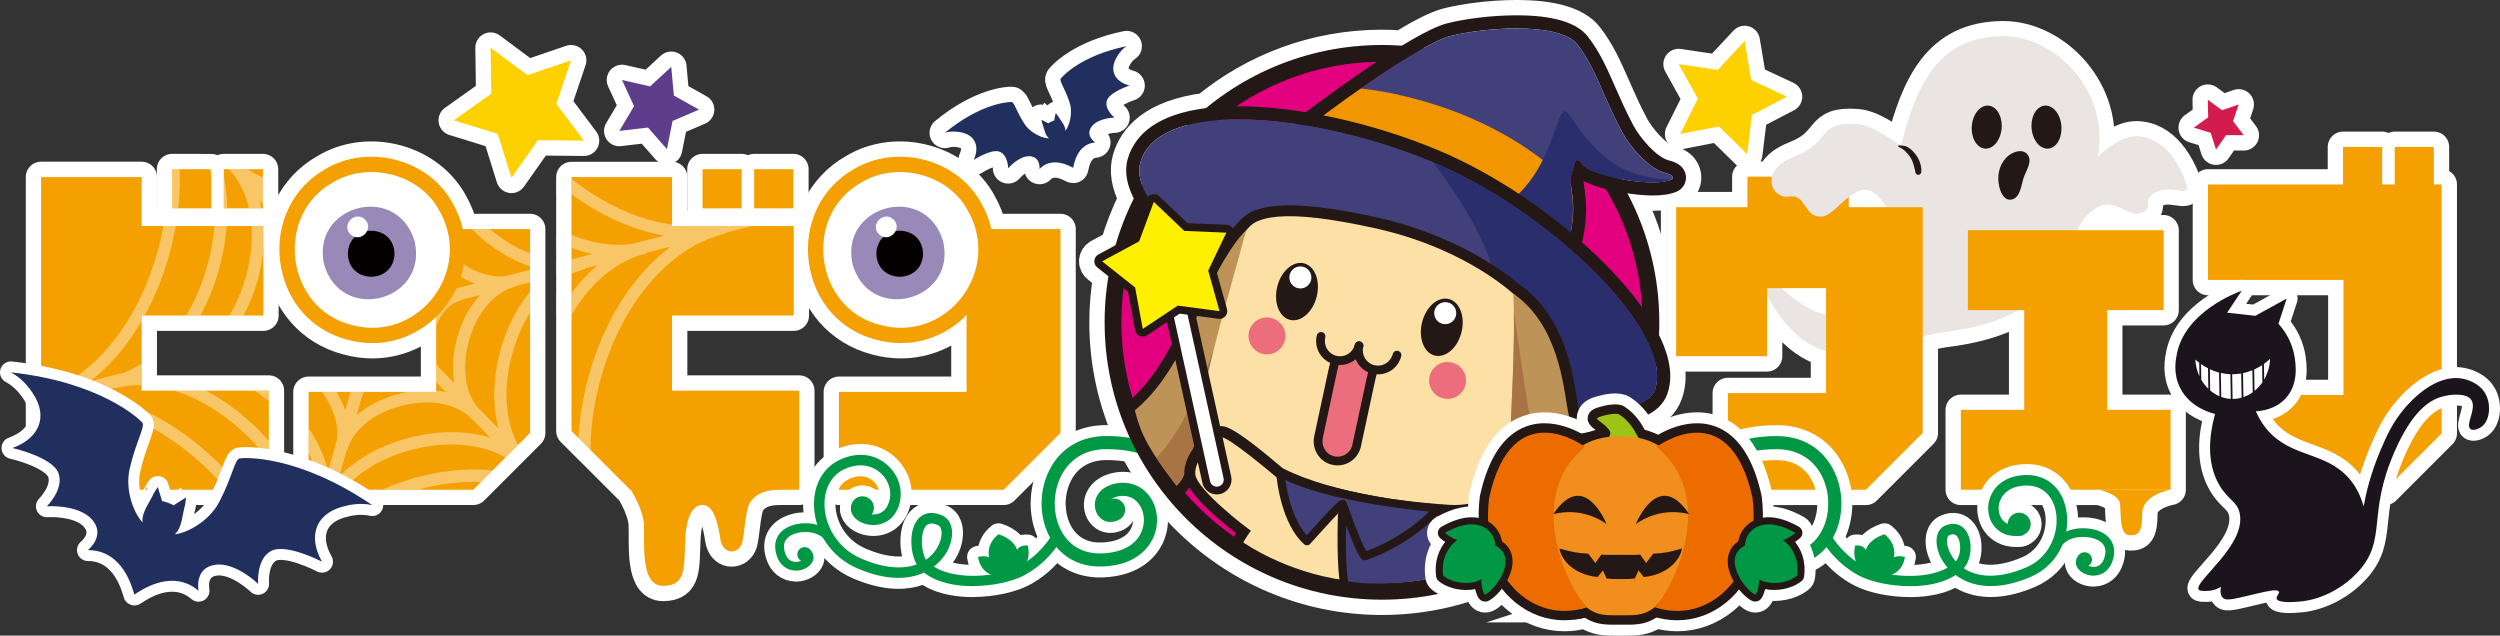 <?xml version="1.0" encoding="UTF-8"?><svg id="a" xmlns="http://www.w3.org/2000/svg" xmlns:xlink="http://www.w3.org/1999/xlink" viewBox="0 0 571.76 145.37"><rect x="0" y="0" width="571.76" height="145.37" fill="#333333" stroke="none"/><defs><style>.j{fill:none;}.k{fill:#f4a000;}.l{fill:#040000;}.m{fill:#009844;}.n{fill:#ed6c00;}.o{fill:#f29600;}.p{fill:#eae5e3;}.q{fill:#ec6d7b;}.r{fill:#fdd000;}.s,.t,.u,.v,.w{fill:#fff;}.x{fill:#fff000;}.y,.z{fill:#f18e1d;}.aa{fill:#fde0a5;}.ab{fill:#9889b9;}.ac{fill:#9ec317;}.ad{fill:#be9357;}.ae{fill:#d21c50;}.af{fill:#e3007f;}.ag{fill:#a87443;}.ah{fill:#231815;}.ai{fill:#202f5e;}.aj{fill:#42407a;}.ak{fill:#1b141d;}.al{fill:#2b2e6d;}.am{fill:#5e3e8c;}.t{stroke-width:5px;}.t,.v,.w{stroke:#fff;}.t,.w{stroke-linejoin:round;}.z{opacity:.5;}.z,.u{isolation:isolate;}.u{opacity:.4;}.v{stroke-miterlimit:10;}.v,.w{stroke-width:7px;}.an{clip-path:url(#h);}.ao{clip-path:url(#g);}.ap{clip-path:url(#b);}</style><clipPath id="b"><path class="j" d="M60.14,47.65h-8.95v-8.95h8.95v8.95Zm-11.81-8.95h-8.95v8.95h8.95v-8.95Zm-15.93,33.47h27.84v-20.49h-27.84v-11.19H9.39v58.09l13.42,13.43H61.47v-22.65h-29.09v-17.18h.02Zm67.35,17.44h-29.18v22.38h37.68l12.98-12.98V52.39h-21.48v37.23Zm69.88-50.93h-8.95v8.95h8.95v-8.95Zm11.81,0h-8.95v8.95h8.95v-8.95Zm-27.75,33.47h27.83v-20.49h-27.83v-11.19h-23v58.09l13.42,13.43h38.66v-22.65h-29.09v-17.18h0Zm67.35-19.79v37.23h-29.18v22.38h37.68l12.98-12.98V52.39h-21.48Z"/></clipPath><clipPath id="g"><path class="j" d="M269.08,111.1c3.92-3.49,5.46-17.74,8.36-29.99,3.74-15.18,7.98-24.94,10.28-30.54-8.45,3.99-9.51,5.99-9.8,6.55-3.91,7.55-8.41,28.52-18.38,36.72,1.43,5.84,3.65,9.55,9.54,17.26Z"/></clipPath><clipPath id="h"><path class="j" d="M269.08,111.1c3.92-3.49,5.46-17.74,8.36-29.99,3.74-15.18,7.98-24.94,10.28-30.54-8.45,3.99-9.51,5.99-9.8,6.55-3.91,7.55-8.41,28.52-18.38,36.72,1.43,5.84,3.65,9.55,9.54,17.26Z"/></clipPath></defs><path class="v" d="M346.86,3.5s0,0,0,0c0,0,0,0,.01,0h-.02Zm34.88,33.2c-2.92-.7-6.73-5.25-8.24-8.12-1.69-3.21-2.98-6.14-4.11-8.72-1.89-4.3-3.52-8.01-6.25-11.51-2.52-3.22-7.99-4.85-16.27-4.85-6.34,0-12.34,.94-15.86,1.82-2.49,.62-6.28,2.62-10.44,5.15-1.49-.11-2.99-.18-4.51-.18-15.27,0-29.3,5.42-40.25,14.44-12.26,1.54-16.54,6.93-17.88,11.57-.78,2.7-.32,5.73,1.39,9.11-1.7,3.39-3.1,6.96-4.17,10.66l-3.94,2.13c-.53,.29-.87,.82-.93,1.41-.05,.6,.2,1.18,.67,1.55l2.57,2.03c-.57,3.43-.89,6.94-.89,10.53,0,34.98,28.45,63.43,63.43,63.43,11.98,0,23.2-3.34,32.77-9.14,.37,1.02,.71,1.86,1,2.49,.01,.03,.02,.06,.03,.08,2.15,5.23,6.91,8.26,12.29,8.26h-.01s.03-.01,.05-.01c.02,0,.04,0,.06,0,1.72,0,3.49-.32,5.28-.98,2.65-.98,4.87-2.65,6.42-4.83,.08-.11,.14-.23,.21-.34,.2-.31,.4-.62,.58-.94,.1-.18,.19-.37,.28-.56,.14-.29,.28-.58,.4-.88,.07-.18,.14-.37,.21-.56,.12-.35,.23-.7,.33-1.06,.04-.14,.08-.28,.11-.43,.02-.08,.05-.16,.07-.24,.01-.06,0-.13,.01-.19,.53-2.64,.36-5.5-.59-8.27-.65-1.89-2.41-3.43-4.11-4.93-.69-.61-1.41-1.24-1.76-1.67l-.58-.71c-.49-.59-.96-1.16-1.41-1.75,3.3-4.61,6-9.68,7.98-15.09,2.96-1.18,4.84-2.98,5.69-5.41,1.43-4.13,.32-8.82-1.94-13.37,.04-.96,.07-1.92,.07-2.9,0-10.65-2.65-20.68-7.3-29.5,2.17,.32,4.21,.49,5.73,.49,2.32,0,4.12-.28,5.51-.87,1.36-.55,2.25-1.94,2.16-3.4-.06-1.06-.64-2.96-3.85-3.74Zm-19.47,102.13s0,0-.01,0c0,0,0,0,0,0h.02Z"/><g><path class="w" d="M499.96,41.94s0,0,0,0v.02c-1.31-3.94-4.85-10.76-11.41-10.76-2.96,0-6.18,2.27-8.83,4.75,2.84-15.23-9.73-27.64-21.52-27.64-15.12,0-19.91,11.44-23.42,24.97-.03,0-.06,0-.09,0-2.8-1.71-6.47-4.61-10.06-4.87-9.18-.66-5.61,4.1-14.13,7.38-3.27,1.26-4.8,2.99-5.23,4.62h-5.63v6.98h-16.29v34.09h20.77v-13.95c2.11,3.93,4.6,7.62,8.63,10.47,1.59,1.12,3.22,1.87,4.88,2.33v9.57h-22.46v22.11h31.58l12.98-12.98v-22.02c1.81-.49,3.61-.9,5.36-1.12,5.34-.68,11.29-1.94,16.59-4.96h1.27v22.82h-14.5v18.26h31.6s4.5,.94,4.79,3.16c.29,2.22-.21,7.19,2.23,7.26,1.96,.05,2.87-.54,2.87-4.94s6.47-5.48,6.47-5.48h0v-18.26h-14.5v-22.82h12.89v-18.26h-19.66c.92-2.48,3.17-4.8,5.49-5.67,.42-.16,.84-.23,1.26-.24,2.52-.05,4.96,2.22,7.15,2.05,.36-.03,.72-.12,1.07-.31,.14-.07,.26-.15,.37-.22,.53-.37,.69-.73,.72-1.12,.05-.46-.08-.94,.07-1.47,.1-.35,.33-.72,.81-1.13,1.47-1.22,3.11-1.35,4.53-1.24,.97,.08,1.83,.27,2.46,.31,.94,.06,1.37-.22,.88-1.69h0Z"/><line class="w" x1="61.49" y1="89.35" x2="61.48" y2="89.35"/><path class="w" d="M32.4,72.17h.68s9.51,0,9.51,0h0s3.24,0,3.24,0c0,0,0,0,0,0h6.64s0,0,0,0h3.21s4.55,0,4.55,0v-15.21s0-.06,.01-.09v-5.2h-27.84v-11.19h0s-23,0-23,0v49.56h-.01v3.07s0,0,.01,0v5.45l13.42,13.43h29.03s0,0,0,.01h3.61s0,0,0-.01h6.02v-22.65h-29.08v-17.18Z"/><line class="w" x1="182.79" y1="89.35" x2="182.78" y2="89.35"/><path class="w" d="M153.7,89.35v-17.18h27.83v-20.49h-9.4s-18.43,0-18.43,0v-11.18h-23v.39s0,0-.01,0v3.51s0,0,.01,0v9.32s0,0-.01,0v2.98s0,0,.01,0v2.59s0,0-.01,0v3.37s0,0,.01,0v4.45s0,0-.01,.01v5s0-.01,.01-.02v26.48l1.63,1.63s0,0,0,0l2.75,2.75s0,0,0-.01l9.04,9.04h.15c1.19,2.01,2.87,5.27,2.99,7.99,.19,4.26-.9,14.06,4.45,14,5.35-.06,4.69-4.26,5.02-10.84s2.72-8.19,4.66-7.55,2.84,4.19,3.35,7.68,3.81,3.55,4.84,1.29c.72-1.58,.77-7.81,1.94-9.61,1.17-1.8,3.16-2.96,6.84-2.96h4.42v-22.65h-29.08Z"/><polygon class="w" points="169.62 47.64 169.62 38.69 160.68 38.69 160.67 38.69 160.67 47.64 160.68 47.64 169.62 47.64"/><polygon class="w" points="181.43 47.64 181.43 38.69 172.49 38.69 172.48 38.69 172.48 47.64 172.49 47.64 181.43 47.64"/><path class="w" d="M226.72,52.39c-.47-2.05-1.23-4.05-2.32-5.95-2.55-4.73-7.19-8.3-12.74-9.81-5.7-1.55-11.69-.79-16.45,2.1-7.38,4.17-11.39,12.5-10.23,21.22,1.17,8.82,7.05,15.61,15.35,17.73,1.9,.53,3.83,.79,5.73,.79h.01c5.64,0,11.03-2.38,14.98-6.42v17.57h-29.18v22.38h37.68l12.98-12.98V52.39h-15.81Z"/><path class="w" d="M39.38,47.65h1.39s0,0,0-.01h7.55v-7.42s0,.03,0,.05v-1.57h0s-8.95-.01-8.95-.01v8.95h.01Z"/><polygon class="w" points="51.19 47.65 51.98 47.65 51.98 47.64 56.93 47.64 56.94 47.65 59.76 47.65 59.76 47.64 60.13 47.64 60.13 46.69 60.14 46.7 60.14 40.57 60.13 40.57 60.13 38.69 51.18 38.69 51.18 47.64 51.19 47.64 51.19 47.65"/><path class="w" d="M107.91,52.39h-2.08c-.47-2.05-1.23-4.05-2.32-5.95-2.55-4.73-7.19-8.3-12.74-9.81-5.7-1.55-11.7-.79-16.45,2.1-7.38,4.17-11.39,12.49-10.23,21.22,1.17,8.82,7.05,15.61,15.35,17.73,1.91,.53,3.84,.79,5.74,.79,5.45,0,10.66-2.22,14.57-6.01v17.16h-29.18v8.23s0,0,0,0v5.63s0,0,0,0v8.52h37.68l1.74-1.74,2.66-2.66,2.96-2.96,2.88-2.88,2.74-2.74V52.39h-13.32Z"/><line class="w" x1="426.75" y1="112" x2="426.76" y2="112"/><line class="w" x1="496.42" y1="112" x2="496.42" y2="112"/><polygon class="w" points="556.63 42.19 556.63 33.6 547.68 33.6 547.68 42.19 544.82 42.19 544.81 42.19 544.81 33.6 535.86 33.6 535.86 42.19 504.98 42.19 504.98 64.03 535.95 64.03 535.95 90.34 510.98 90.34 510.98 112 545.53 112 558.42 99.11 558.42 42.19 556.63 42.19"/><path class="w" d="M258.32,19.57c-3.22-.86-4.68-3.26-3.01-6.34v.02c.31-.57,1.03-1.83,2.35-2.69-10.56,2.17-14.71,6.95-15.07,7.43-.37,.48,.95,2.18,2,5.34,.9,2.68-.12,5.59-.93,6.57,.04-1.21-1.1-2.32-1.64-3.31-.05-.09-.57-.75-.58-.74l-.36,1.73s-.06,.01-.1,.02c-.1,.02-.35,.12-.59,.23-.25,.12-.47,.24-.55,.3-.04,.02-.07,.04-.09,.07,0,0-1.56-.81-1.57-.81,0,0,.17,.81,.21,.91,.44,1.06,.58,2.63,1.54,3.35-1.26,.02-4.16-1.02-5.68-3.4-1.8-2.79-2.29-4.9-2.9-4.92-.6-.02-6.93,.19-15.26,7.05,1.51-.48,2.94-.25,3.58-.14,3.44,.63,4.4,3.29,3.03,6.33,0,0,4.09-2.65,5.98-1.85,1.88,.82,1.89,3.77,1.89,3.77,0,0,2.38-2.8,4.8-2.76,2.67,.06,2.38,2.91,2.38,2.91,2.94-3.01,6.96-.61,7.61-.3,.03,.03,.06,.04,.08,.04,0,0,.02-.04,.02-.08,.16-.69,.83-5.34,5.02-5.73,0,0-2.42-1.57-.77-3.68,1.49-1.91,5.16-2,5.16-2,0,0-2.29-1.86-1.74-3.83,.55-1.98,5.19-3.49,5.19-3.49Z"/><polygon class="w" points="127.24 23.76 130.61 13.79 120.65 17.19 112.21 10.91 112.36 21.43 103.79 27.52 113.84 30.62 116.98 40.66 123.03 32.06 133.55 32.17 127.24 23.76"/><polygon class="w" points="148.19 29.17 152.53 34.12 153.82 27.66 159.87 25.07 154.12 21.85 153.52 15.29 148.68 19.76 142.26 18.3 145.01 24.28 141.65 29.94 148.19 29.17"/><polygon class="w" points="384.27 30.64 393.13 28.92 399.58 35.24 400.68 26.28 408.68 22.11 400.5 18.29 399.01 9.39 392.85 15.99 383.92 14.66 388.3 22.56 384.27 30.64"/><polygon class="w" points="505.59 30.37 506.81 34.21 509.12 30.9 513.15 30.93 510.72 27.71 511.99 23.89 508.18 25.2 504.93 22.81 505.01 26.84 501.73 29.19 505.59 30.37"/></g><g><path class="p" d="M499.96,41.96c-1.31-3.94-4.85-10.76-11.41-10.76-2.96,0-6.18,2.27-8.83,4.75,2.84-15.23-9.73-27.64-21.52-27.64-15.14,0-19.92,11.46-23.43,25.01-2.81-1.7-6.52-4.66-10.14-4.92-9.18-.66-5.61,4.1-14.13,7.38-8.53,3.28-5.25,9.84-1.31,9.18s3.28,4.59,7.22,4.59,8.56-10.71,13.77-3.94c.93,1.2,1.64,2.33,2.19,3.38-.1,1.5-.18,3.01-.22,4.49-.45,14.47-5.89,9.18-8.87,15.14-5.84,11.71-23.99-11.04-26.56-14.48,5.84,7.85,7.42,17.77,16.03,23.85,10.04,7.1,21.85-.77,32.34-2.11,10.93-1.4,24.46-5.17,29.66-21.72,.39-3,3.11-6.12,5.89-7.17,3.38-1.28,6.69,2.99,9.48,1.5,2.21-1.18,.05-2.32,1.97-3.93,3.94-3.28,9.18,1.31,7.87-2.62v.02Z"/><path class="ah" d="M464.68,29.79c-.39-2.69,.8-5.19,2.65-5.59,1.86-.4,3.68,1.46,4.07,4.15,.39,2.69-.8,5.19-2.65,5.59-1.86,.4-3.68-1.46-4.07-4.15Z"/><path class="ah" d="M451.01,28.35c.39-2.69,2.21-4.55,4.07-4.15,1.86,.4,3.05,2.9,2.65,5.59-.39,2.69-2.21,4.55-4.07,4.15-1.86-.4-3.04-2.9-2.65-5.59Z"/><path class="ah" d="M434.28,33.65c1.09,.36,2.16,1.56,2.73,2.51,.61,1.02,.81,2.22,1.09,3.35,.19,.76,1.26,.54,1.31-.18,.11-1.53-.52-3.09-1.49-4.26-.48-.59-1.01-1.07-1.68-1.45-.62-.35-1.23-.31-1.91-.38-.24-.03-.26,.33-.05,.4h0Z"/><path class="ah" d="M459.47,45.66c.29,.04,.61,0,.96-.13,1.78-.68,1.92-3.83,2.53-5.29,.49-1.18,1.62-3.11,1.04-4.39-1.01-2.26-3.94-1.12-5.19,.23-1.67,1.78-2.11,4.25-1.58,6.57,.29,1.28,.99,2.86,2.24,3.02h0Z"/></g><g><path class="k" d="M61.48,89.35v22.65H22.82l-13.42-13.43V40.49h23v11.19h27.83v20.49h-27.83v17.18h29.08Zm-13.16-50.66h-8.95v8.95h8.95v-8.95Zm11.81,0h-8.95v8.95h8.95v-8.95Z"/><path class="k" d="M108.25,112h-37.68v-22.38h29.18V52.39h21.48v46.63s-12.98,12.98-12.98,12.98Z"/><path class="k" d="M182.78,89.35v22.65h-38.66l-13.42-13.43V40.49h23v11.19h27.83v20.49h-27.83v17.18h29.08Zm-13.16-50.66h-8.95v8.95h8.95v-8.95Zm11.81,0h-8.95v8.95h8.95v-8.95Z"/><path class="k" d="M229.55,112h-37.68v-22.38h29.18V52.39h21.48v46.63s-12.98,12.98-12.98,12.98Z"/><g class="ap"><path class="u" d="M173.92,49.76c-.19-.76-.93-1.2-1.69-1.01l-10.13,2.57c-11.98,1.73-26.12-4.25-37.63-16.06-12.39-12.75-17.91-28.36-14.4-40.8,.05-.17,.05-.34,.03-.51l1.98-7c.2-.75-.22-1.5-.98-1.73-.73-.21-1.51,.23-1.71,.98l-2.73,9.68c-4.25,11.2-16.28,20.58-32.06,24.82-16.75,4.5-33.25,1.82-42.49-6.82l-5.66-5.81c-.53-.54-1.42-.55-1.96-.02-.56,.53-.57,1.42-.04,1.96l4.64,4.76c.04,.07,.09,.13,.14,.19,8.89,9.17,11.53,25.36,6.87,42.32-4.4,16.07-14.08,28.26-25.55,32.48L.37,92.34c-.8,.23-1.2,.94-1.01,1.69,.19,.73,.93,1.2,1.69,1.01l6.87-1.74c.2,.04,.42,.04,.64-.01,12.52-3.17,28,2.79,40.41,15.53,11.64,11.98,17.21,26.5,14.93,38.53l-2.69,9.51c-.21,.72,.22,1.5,.97,1.7,.25,.07,.5,.07,.73,0,.45-.12,.85-.47,.98-.95l1.91-6.75c.11-.14,.2-.31,.25-.49,3.44-12.15,15.98-22.52,32.77-27.02,17.31-4.64,34.35-1.61,43.39,7.71,.1,.09,.2,.17,.32,.23l5.63,5.78c.37,.39,.88,.52,1.36,.39,.22-.06,.43-.17,.6-.34,.57-.53,.57-1.42,.03-1.99l-7.1-7.29c-7.96-9.35-10.17-24.84-5.72-41.04,4.7-17.15,15.39-29.86,27.88-33.22l.35-.09h.02c.21-.06,.4-.16,.55-.3l6.79-1.72h.02c.75-.2,1.17-.97,.99-1.69v-.02Zm-51.47-12.56c8.94,9.17,19.46,14.99,29.51,16.69l-7.6,1.93c-9.06,1.16-19.67-3.38-28.37-12.28-9.47-9.75-13.67-21.64-11.02-31.11,.06-.18,.07-.35,.05-.52l1.49-5.27c1.28,10.29,6.84,21.2,15.94,30.57h0Zm-31.2,23.45c.68,1.43,1.66,2.84,2.91,4.13,1.14,1.18,2.39,2.13,3.69,2.83l-9.23,2.34s2.63-9.3,2.63-9.3Zm-5.31,8.53l-6.59-6.77c1.58,.1,3.28-.07,5-.53,1.53-.41,2.93-1.02,4.15-1.77,0,0-2.56,9.07-2.56,9.07Zm-8.67-4.89l6.67,6.85-9.16,2.32c.82-1.27,1.48-2.74,1.93-4.36,.45-1.65,.63-3.28,.56-4.81Zm7.35,9.55l-2.62,9.27c-.67-1.33-1.6-2.62-2.76-3.82-1.27-1.31-2.67-2.33-4.12-3.05l9.5-2.41h0Zm2.69,.77l6.87,7.05c-1.62-.12-3.36,.05-5.13,.53-1.65,.44-3.14,1.11-4.42,1.95l2.69-9.52h-.01Zm8.8,5.02l-6.79-6.98,9.56-2.42c-.95,1.35-1.7,2.95-2.19,4.74-.44,1.6-.62,3.18-.57,4.66h0Zm7.1-13.38c-2.26,.04-4.91-1.22-7.05-3.42-2.55-2.6-3.76-5.89-3.07-8.35,.05-.17,.06-.34,.04-.51l1.16-4.12c1.03,3.19,2.98,6.39,5.73,9.21,2.61,2.69,5.58,4.67,8.59,5.81l-5.41,1.37h0Zm-13.18-11.55c-1.03,2.02-3.37,3.69-6.4,4.51-3.31,.89-6.51,.47-8.43-1.04l-3.61-3.71c3.31,.65,7.07,.51,10.92-.52,3.5-.94,6.6-2.51,9.01-4.5l-1.49,5.27h0Zm-20.57,1.57l3.02,3.1c.06,.11,.13,.2,.22,.29,1.76,1.81,2.28,5.2,1.31,8.7-.82,2.99-2.54,5.39-4.6,6.46l-5.41,1.37c2.14-2.49,3.84-5.7,4.85-9.41,1.02-3.69,1.2-7.31,.61-10.52h0Zm-1.12,21.72c.21,.05,.43,.05,.65,0,2.47-.63,5.7,.65,8.24,3.28,2.21,2.24,3.4,5,3.24,7.29l-1.5,5.3c-1.06-3.06-2.97-6.12-5.6-8.84-2.77-2.84-5.94-4.89-9.13-5.99l4.09-1.04h.01Zm14.38,12.86c.11-.14,.2-.3,.26-.48,.68-2.44,3.27-4.53,6.78-5.47,3.61-.97,7.1-.39,8.92,1.48,.08,.08,.18,.15,.28,.21l3.02,3.1c-3.35-.7-7.17-.57-11.08,.48-3.67,.98-6.87,2.66-9.33,4.78l1.16-4.09h0Zm21.17-3.21l-3.55-3.65c-1.49-1.9-1.88-4.97-.96-8.27,.96-3.51,3.17-6.22,5.71-6.9h.02c.21-.06,.4-.16,.55-.29l4.1-1.04c-2.31,2.53-4.14,5.89-5.22,9.78-1,3.64-1.19,7.21-.64,10.37h0Zm11.42-24.44c-4.25,.35-9.2-1.87-13.3-6.05-4.61-4.76-6.69-10.51-5.4-15.06,.04-.18,.04-.34,.03-.5l1.61-5.7c1.23,5.48,4.38,11.11,9.15,16.01,4.64,4.76,9.99,8,15.25,9.45l-7.34,1.86h0Zm-21.86-20.6c-1.71,3.88-6.07,7.11-11.67,8.61-6.07,1.63-11.98,.77-15.43-2.15l-4.87-5c5.44,1.62,11.95,1.62,18.66-.18,6.22-1.67,11.53-4.65,15.32-8.42l-2.01,7.13h0Zm-34.12,3.27l4.15,4.26c.06,.1,.13,.2,.21,.28,3.27,3.34,4.23,9.35,2.48,15.66-1.56,5.68-4.81,10.03-8.8,11.83l-7.38,1.87c4-3.84,7.19-9.35,8.97-15.85,1.77-6.44,1.83-12.75,.38-18.05h-.01Zm-3.52,35.3c.21,.05,.44,.06,.66,0,4.56-1.16,10.27,1.04,14.91,5.79,4.15,4.27,6.25,9.38,5.68,13.68l-2.02,7.14c-1.3-5.34-4.41-10.8-9.05-15.57-4.8-4.94-10.38-8.24-15.84-9.61l5.66-1.43Zm23.41,22.11c.12-.14,.21-.31,.26-.5,1.23-4.44,5.91-8.25,12.14-9.92,6.46-1.73,12.75-.64,16.09,2.78,.09,.09,.19,.17,.3,.23l4.11,4.22c-5.47-1.68-12.06-1.71-18.86,.12-6.41,1.72-11.84,4.83-15.65,8.75l1.6-5.68h0Zm34.8-5.25l-4.94-5.07c-2.75-3.46-3.47-9.06-1.85-14.96,1.77-6.37,5.7-11.11,10.38-12.37h.02c.21-.06,.39-.15,.54-.28l5.69-1.44c-4.2,3.86-7.56,9.53-9.41,16.25-1.75,6.38-1.84,12.61-.43,17.87Zm16.81-38.77c-6.83,.85-14.85-2.58-21.41-9.32-7.18-7.38-10.38-16.39-8.36-23.54,.05-.17,.05-.34,.03-.52l.76-2.68c1.31,7.56,5.51,15.45,12.18,22.28,6.49,6.66,14.06,11.02,21.42,12.61l-4.61,1.17h0Zm-33.04-31.98c-2.57,6.27-9.41,11.51-18.36,13.91-9.64,2.59-19.11,1.06-24.46-3.82l-2.66-2.73c7.31,2.61,16.37,2.82,25.73,.3,8.74-2.35,16.09-6.7,21.02-12.16l-1.27,4.5Zm-47.63,9.16l2,2.05c.05,.09,.11,.17,.18,.24,5.13,5.26,6.63,14.65,3.93,24.44-2.51,9.14-7.94,16.09-14.38,18.64l-4.64,1.18c5.79-4.98,10.41-12.55,12.9-21.64,2.47-8.98,2.4-17.77,0-24.92h0Zm-10.1,48.73c.2,.04,.41,.05,.62,0,7.2-1.81,16.13,1.63,23.31,9,6.65,6.83,9.87,15.05,8.72,21.9l-1.23,4.36c-1.4-7.42-5.56-15.12-12.07-21.81-6.69-6.84-14.5-11.27-22.06-12.76l2.7-.69h0Zm34.74,33.8c.12-.14,.21-.32,.26-.51,1.97-6.99,9.24-12.95,18.94-15.56,10.02-2.69,19.86-.95,25.08,4.41,.09,.1,.2,.17,.31,.24l1.94,1.99c-7.36-2.69-16.5-2.92-25.95-.38-8.93,2.4-16.41,6.89-21.34,12.53l.77-2.71h-.01Zm48.4-11.52l-2.77-2.84c-4.59-5.35-5.86-14.33-3.27-23.69,2.73-9.93,8.88-17.28,16.07-19.21l.2-.05h.02c.21-.06,.39-.17,.55-.31l2.66-.67c-6.02,4.99-10.82,12.74-13.38,22.08-2.44,8.89-2.39,17.59-.07,24.71v-.02ZM75.32,23.42c12.06-3.24,22.07-9.41,28.4-17.15l-2.07,7.33c-3.32,8.42-12.43,15.45-24.33,18.65-12.83,3.44-25.46,1.34-32.47-5.27l-4.49-4.62c9.71,4,22.15,4.5,34.97,1.06h-.01ZM38.78,58.03c3.4-12.37,3.07-24.41-.63-33.92l3.93,4.03c.05,.07,.09,.15,.16,.22,6.76,6.95,8.76,19.32,5.21,32.25-3.33,12.14-10.59,21.36-19.22,24.66l-7.56,1.92c8.14-6.35,14.67-16.66,18.11-29.17h0Zm12.17,48.86c-9.17-9.41-20.01-15.28-30.3-16.8l5.35-1.36c.2,.04,.42,.05,.63,0,9.53-2.42,21.3,2.13,30.79,11.84,8.77,9.01,13.01,19.91,11.49,29l-2.07,7.34c-1.4-10.11-6.93-20.81-15.88-30.01h0Zm47.13,13.77c-12.27,3.29-22.42,9.64-28.73,17.56l1.5-5.32c.11-.14,.19-.29,.24-.47,2.61-9.26,12.19-17.15,24.99-20.58,13.21-3.54,26.21-1.23,33.1,5.83,.09,.09,.18,.17,.28,.23l3.82,3.92c-9.75-4.09-22.28-4.63-35.21-1.16h0Zm36.55-34.61c-3.39,12.24-3.08,24.21,.53,33.68l-4.88-5.01c-6.03-7.1-7.71-18.92-4.32-31.26,3.59-13.08,11.73-22.78,21.24-25.33l.26-.07h.02c.21-.06,.4-.16,.55-.3l5.34-1.35c-8.43,6.3-15.22,16.8-18.74,29.64h0Z"/></g><path class="k" d="M426.76,112h-31.59v-22.11h22.46v-23.99h-13.51v15.57h-20.77V47.38h16.29v-6.98h23.18v6.98h16.91v51.64l-12.98,12.98h.01Z"/><path class="k" d="M496.42,112h-47.97v-18.26h14.5v-22.82h-12.89v-18.26h44.75v18.26h-12.89v22.82h14.5v18.26h0Z"/><path class="k" d="M544.82,42.19h2.86v-8.59h8.95v8.59h1.79v56.92l-12.89,12.89h-34.55v-21.66h24.97v-26.31h-30.97v-21.84h30.88v-8.59h8.95v8.59h.01Z"/></g><g><path class="t" d="M251.59,129.57c-4.77,0-8.7-2.12-11.1-6.02-2.97-4.82-3.04-11.5-.19-16.61,2.6-4.65,7.11-7.22,12.7-7.22,19.34,0,19.56,14.13,19.56,14.27,0,.83-.67,1.5-1.5,1.5s-1.5-.67-1.5-1.49c0-.48-.32-11.28-16.56-11.28-4.45,0-8.03,2.02-10.08,5.68-2.31,4.13-2.26,9.71,.12,13.58,1.36,2.21,4.05,4.8,9.12,4.58,4.33-.18,7.45-1.85,8.8-4.69,1.04-2.19,.83-4.87-.52-6.66-1.06-1.41-2.66-2.03-4.5-1.73-1.42,.23-2.34,.84-2.52,1.68-.11,.51,.09,.99,.34,1.16,.23,.15,.58-.02,.82-.19,.68-.48,1.61-.31,2.09,.36s.31,1.61-.36,2.09c-1.39,.98-2.96,1.07-4.21,.24-1.33-.88-1.98-2.61-1.61-4.29,.45-2.08,2.31-3.58,4.98-4.01,2.95-.47,5.64,.58,7.37,2.89,2.03,2.7,2.35,6.53,.83,9.74-1.07,2.25-3.97,6.09-11.38,6.4-.24,0-.47,.01-.7,.01h0Z"/><path class="t" d="M222.49,134.06c-4.14,0-8.32-.85-11.16-3.11-3.47,1.6-8.48,1.94-15.24-.96-5.83-2.5-9.73-8.09-9.92-14.24-.15-4.7,1.95-8.61,5.6-10.45,3.99-2.01,8.17-1.62,11.17,1.05,2.77,2.46,3.77,6.2,2.55,9.53-1.36,3.71-4.69,4.68-7.39,3.99-2.28-.58-3.69-2.17-3.44-3.87,.1-.66,.71-1.1,1.36-1.01,.66,.1,1.11,.71,1.01,1.36-.04,.26,.5,.9,1.66,1.19,.56,.14,3.38,.69,4.55-2.49,.88-2.4,.13-5.11-1.89-6.91-2.24-1.99-5.42-2.26-8.5-.7-2.8,1.41-4.4,4.49-4.28,8.23,.12,3.97,2.42,9.52,8.46,12.11,5.44,2.33,9.62,2.4,12.62,1.31-1.47-2.59-1.79-7.47,.04-10.03,.62-.87,2.44-2.71,5.94-1.1,2.19,1.01,2.76,4.2,1.33,7.43-.62,1.39-1.73,2.94-3.4,4.2,5.06,3.21,14.7,2.39,19.4-.04,4.73-2.44,7.24-6.6,7.26-6.64,.34-.57,1.07-.76,1.64-.42,.57,.34,.76,1.07,.42,1.64-.11,.19-2.86,4.78-8.23,7.55-2.59,1.33-7.06,2.36-11.58,2.36l.02,.02Zm-9.46-14.33c-.86,0-1.22,.5-1.39,.74-1.24,1.74-.95,5.83,.14,7.54,1.4-.96,2.39-2.23,2.99-3.58,.92-2.06,.66-3.91-.14-4.28-.67-.31-1.19-.42-1.6-.42Z"/><path class="t" d="M181.99,130.49h-.05c-2.01-.02-3.62-1.3-4.3-3.41-.58-1.81-.46-3.37,.38-4.66,1.39-2.14,4.19-2.6,5.01-2.69,6.02-.65,8.02,3.56,8.1,3.74,.23,.5,0,1.1-.49,1.33-.5,.23-1.09,.01-1.32-.49-.07-.14-1.54-3.08-6.07-2.58-1.24,.13-2.83,.67-3.55,1.79-.49,.76-.54,1.75-.15,2.96,.54,1.66,1.61,2.02,2.42,2.03h.03c1.05,0,1.91-.58,2.05-.98,.02-.05,.06-.18-.26-.43-.44-.34-.52-.97-.18-1.4,.34-.44,.97-.52,1.4-.18,.91,.71,1.26,1.7,.92,2.67-.46,1.33-2.15,2.33-3.94,2.33v-.03Z"/><path class="t" d="M230.62,130.82c-1.29,1.79-6.26,1.26-6.94-3.45,1.81-.4,2.54,.1,2.54,.1,0,0-.87-2.88,2.14-5.29,2.9,.97,3.97,2.56,4.26,3.61,.58-1.27,2.43-1.03,2.43-1.03,0,0,1.66,5.87-4.43,6.06h0Z"/><path class="t" d="M254.79,119.09c-1.4,0-2.54-1.14-2.54-2.54s1.14-2.54,2.54-2.54,2.54,1.14,2.54,2.54-1.14,2.54-2.54,2.54Z"/><path class="t" d="M184.02,128.47c-.92,0-1.67-.75-1.67-1.67s.75-1.67,1.67-1.67,1.67,.75,1.67,1.67-.75,1.67-1.67,1.67Z"/><path class="t" d="M197.24,118.76c-1.45,0-2.63-1.18-2.63-2.63s1.18-2.63,2.63-2.63,2.63,1.18,2.63,2.63-1.18,2.63-2.63,2.63Z"/><path class="t" d="M407.76,129.57c-.23,0-.47,0-.7-.01-.83-.04-1.47-.74-1.43-1.56,.04-.83,.7-1.47,1.56-1.43,5.06,.22,7.76-2.37,9.12-4.58,2.38-3.86,2.43-9.45,.12-13.58-2.05-3.66-5.62-5.68-10.08-5.68-16.38,0-16.56,10.81-16.56,11.27,0,.83-.67,1.5-1.5,1.5s-1.5-.67-1.5-1.5c0-.14,.22-14.27,19.56-14.27,5.59,0,10.1,2.56,12.7,7.22,2.86,5.12,2.78,11.79-.19,16.61-2.4,3.9-6.33,6.02-11.1,6.02h0Z"/><path class="t" d="M436.86,134.06c-4.53,0-9-1.02-11.58-2.36-5.37-2.77-8.11-7.36-8.22-7.55-.34-.57-.15-1.31,.43-1.64,.57-.33,1.3-.15,1.64,.42h0s2.53,4.2,7.26,6.64c4.59,2.37,13.9,3.21,19.04,.26-.78-.89-1.37-1.83-1.76-2.7-1.36-3.05-.9-5.94,1.09-6.87,1.9-.88,3.71-.48,4.83,1.09,1.65,2.3,1.4,6.52-.48,8.62,3.01,1.99,7.77,2.6,14.37-.23,5.56-2.39,7.58-8.42,6.67-12.89-.75-3.64-3.21-5.81-6.58-5.81-3.8,0-5.35,1.88-5.93,3-.8,1.53-.73,3.35,.17,4.63,.83,1.19,2.27,1.71,4.06,1.48,.65-.08,1.26,.38,1.35,1.03,.09,.66-.38,1.26-1.03,1.35-2.68,.35-4.99-.55-6.34-2.49-1.41-2.01-1.53-4.8-.33-7.12,1.42-2.73,4.36-4.29,8.06-4.29,4.53,0,7.95,2.96,8.93,7.73,1.14,5.53-1.27,12.65-8.07,15.57-8.14,3.5-13.75,2.14-17.17-.42-2.79,1.84-6.61,2.55-10.39,2.55h-.02Zm9.82-11.88c-.25,0-.54,.07-.91,.24-.54,.25-.78,1.79,.09,3.72,.35,.79,.83,1.54,1.44,2.24,1.17-1.25,1.35-4.24,.35-5.64-.21-.29-.48-.55-.96-.55h-.01Z"/><path class="t" d="M478.81,131.66c-1.79,0-3.48-.99-3.94-2.33-.33-.96,0-1.96,.92-2.67,.44-.34,1.06-.26,1.4,.18s.26,1.06-.18,1.4c-.32,.25-.28,.38-.26,.43,.14,.41,1.05,.99,2.09,.98,.81,0,1.89-.37,2.42-2.03,.39-1.21,.34-2.2-.15-2.96-.72-1.11-2.31-1.65-3.55-1.79-4.57-.5-6.04,1.94-6.1,2.05-.28,.47-.88,.64-1.36,.38-.48-.27-.65-.86-.39-1.34,.08-.15,2.09-3.71,8.06-3.07,.83,.09,3.63,.55,5.01,2.69,.83,1.29,.96,2.86,.38,4.66-.68,2.11-2.29,3.39-4.3,3.41h-.05Z"/><path class="t" d="M428.73,130.82c1.29,1.79,6.26,1.26,6.94-3.45-1.81-.4-2.54,.1-2.54,.1,0,0,.87-2.88-2.14-5.29-2.9,.97-3.97,2.56-4.26,3.61-.58-1.27-2.43-1.03-2.43-1.03,0,0-1.66,5.87,4.43,6.06h0Z"/><path class="t" d="M476.78,129.64c-.92,0-1.67-.75-1.67-1.67s.75-1.67,1.67-1.67,1.67,.75,1.67,1.67-.75,1.67-1.67,1.67Z"/><path class="t" d="M461.8,122.51c-1.45,0-2.63-1.18-2.63-2.63s1.18-2.63,2.63-2.63,2.63,1.18,2.63,2.63-1.18,2.63-2.63,2.63Z"/></g><g><path class="m" d="M251.59,129.57c-4.77,0-8.7-2.12-11.1-6.02-2.97-4.82-3.04-11.5-.19-16.61,2.6-4.65,7.11-7.22,12.7-7.22,19.34,0,19.56,14.13,19.56,14.27,0,.83-.67,1.5-1.5,1.5s-1.5-.67-1.5-1.49c0-.48-.32-11.28-16.56-11.28-4.45,0-8.03,2.02-10.08,5.68-2.31,4.13-2.26,9.71,.12,13.58,1.36,2.21,4.05,4.8,9.12,4.58,4.33-.18,7.45-1.85,8.8-4.69,1.04-2.19,.83-4.87-.52-6.66-1.06-1.41-2.66-2.03-4.5-1.73-1.42,.23-2.34,.84-2.52,1.68-.11,.51,.09,.99,.34,1.16,.23,.15,.58-.02,.82-.19,.68-.48,1.61-.31,2.09,.36s.31,1.61-.36,2.09c-1.39,.98-2.96,1.07-4.21,.24-1.33-.88-1.98-2.61-1.61-4.29,.45-2.08,2.31-3.58,4.98-4.01,2.95-.47,5.64,.58,7.37,2.89,2.03,2.7,2.35,6.53,.83,9.74-1.07,2.25-3.97,6.09-11.38,6.4-.24,0-.47,.01-.7,.01h0Z"/><path class="m" d="M222.49,134.06c-4.14,0-8.32-.85-11.16-3.11-3.47,1.6-8.48,1.94-15.24-.96-5.83-2.5-9.73-8.09-9.92-14.24-.15-4.7,1.95-8.61,5.6-10.45,3.99-2.01,8.17-1.62,11.17,1.05,2.77,2.46,3.77,6.2,2.55,9.53-1.36,3.71-4.69,4.68-7.39,3.99-2.28-.58-3.69-2.17-3.44-3.87,.1-.66,.71-1.1,1.36-1.01,.66,.1,1.11,.71,1.01,1.36-.04,.26,.5,.9,1.66,1.19,.56,.14,3.38,.69,4.55-2.49,.88-2.4,.13-5.11-1.89-6.91-2.24-1.99-5.42-2.26-8.5-.7-2.8,1.41-4.4,4.49-4.28,8.23,.12,3.97,2.42,9.52,8.46,12.11,5.44,2.33,9.62,2.4,12.62,1.31-1.47-2.59-1.79-7.47,.04-10.03,.62-.87,2.44-2.71,5.94-1.1,2.19,1.01,2.76,4.2,1.33,7.43-.62,1.39-1.73,2.94-3.4,4.2,5.06,3.21,14.7,2.39,19.4-.04,4.73-2.44,7.24-6.6,7.26-6.64,.34-.57,1.07-.76,1.64-.42,.57,.34,.76,1.07,.42,1.64-.11,.19-2.86,4.78-8.23,7.55-2.59,1.33-7.06,2.36-11.58,2.36l.02,.02Zm-9.46-14.33c-.86,0-1.22,.5-1.39,.74-1.24,1.74-.95,5.83,.14,7.54,1.4-.96,2.39-2.23,2.99-3.58,.92-2.06,.66-3.91-.14-4.28-.67-.31-1.19-.42-1.6-.42Z"/><path class="m" d="M181.99,130.49h-.05c-2.01-.02-3.62-1.3-4.3-3.41-.58-1.81-.46-3.37,.38-4.66,1.39-2.14,4.19-2.6,5.01-2.69,6.02-.65,8.02,3.56,8.1,3.74,.23,.5,0,1.1-.49,1.33-.5,.23-1.09,.01-1.32-.49-.07-.14-1.54-3.08-6.07-2.58-1.24,.13-2.83,.67-3.55,1.79-.49,.76-.54,1.75-.15,2.96,.54,1.66,1.61,2.02,2.42,2.03h.03c1.05,0,1.91-.58,2.05-.98,.02-.05,.06-.18-.26-.43-.44-.34-.52-.97-.18-1.4,.34-.44,.97-.52,1.4-.18,.91,.71,1.26,1.7,.92,2.67-.46,1.33-2.15,2.33-3.94,2.33v-.03Z"/><path class="m" d="M230.62,130.82c-1.29,1.79-6.26,1.26-6.94-3.45,1.81-.4,2.54,.1,2.54,.1,0,0-.87-2.88,2.14-5.29,2.9,.97,3.97,2.56,4.26,3.61,.58-1.27,2.43-1.03,2.43-1.03,0,0,1.66,5.87-4.43,6.06h0Z"/><path class="m" d="M254.79,119.09c-1.4,0-2.54-1.14-2.54-2.54s1.14-2.54,2.54-2.54,2.54,1.14,2.54,2.54-1.14,2.54-2.54,2.54Z"/><path class="m" d="M184.02,128.47c-.92,0-1.67-.75-1.67-1.67s.75-1.67,1.67-1.67,1.67,.75,1.67,1.67-.75,1.67-1.67,1.67Z"/><path class="m" d="M197.24,118.76c-1.45,0-2.63-1.18-2.63-2.63s1.18-2.63,2.63-2.63,2.63,1.18,2.63,2.63-1.18,2.63-2.63,2.63Z"/><path class="m" d="M407.76,129.57c-.23,0-.47,0-.7-.01-.83-.04-1.47-.74-1.43-1.56,.04-.83,.7-1.47,1.56-1.43,5.06,.22,7.76-2.37,9.12-4.58,2.38-3.86,2.43-9.45,.12-13.58-2.05-3.66-5.62-5.68-10.08-5.68-16.38,0-16.56,10.81-16.56,11.27,0,.83-.67,1.5-1.5,1.5s-1.5-.67-1.5-1.5c0-.14,.22-14.27,19.56-14.27,5.59,0,10.1,2.56,12.7,7.22,2.86,5.12,2.78,11.79-.19,16.61-2.4,3.9-6.33,6.02-11.1,6.02h0Z"/><path class="m" d="M436.86,134.06c-4.53,0-9-1.02-11.58-2.36-5.37-2.77-8.11-7.36-8.22-7.55-.34-.57-.15-1.31,.43-1.64,.57-.33,1.3-.15,1.64,.42h0s2.53,4.2,7.26,6.64c4.59,2.37,13.9,3.21,19.04,.26-.78-.89-1.37-1.83-1.76-2.7-1.36-3.05-.9-5.94,1.09-6.87,1.9-.88,3.71-.48,4.83,1.09,1.65,2.3,1.4,6.52-.48,8.62,3.01,1.99,7.77,2.6,14.37-.23,5.56-2.39,7.58-8.42,6.67-12.89-.75-3.64-3.21-5.81-6.58-5.81-3.8,0-5.35,1.88-5.93,3-.8,1.53-.73,3.35,.17,4.63,.83,1.19,2.27,1.71,4.06,1.48,.65-.08,1.26,.38,1.35,1.03,.09,.66-.38,1.26-1.03,1.35-2.68,.35-4.99-.55-6.34-2.49-1.41-2.01-1.53-4.8-.33-7.12,1.42-2.73,4.36-4.29,8.06-4.29,4.53,0,7.95,2.96,8.93,7.73,1.14,5.53-1.27,12.65-8.07,15.57-8.14,3.5-13.75,2.14-17.17-.42-2.79,1.84-6.61,2.55-10.39,2.55h-.02Zm9.82-11.88c-.25,0-.54,.07-.91,.24-.54,.25-.78,1.79,.09,3.72,.35,.79,.83,1.54,1.44,2.24,1.17-1.25,1.35-4.24,.35-5.64-.21-.29-.48-.55-.96-.55h-.01Z"/><path class="m" d="M478.81,131.66c-1.79,0-3.48-.99-3.94-2.33-.33-.96,0-1.96,.92-2.67,.44-.34,1.06-.26,1.4,.18s.26,1.06-.18,1.4c-.32,.25-.28,.38-.26,.43,.14,.41,1.05,.99,2.09,.98,.81,0,1.89-.37,2.42-2.03,.39-1.21,.34-2.2-.15-2.96-.72-1.11-2.31-1.65-3.55-1.79-4.57-.5-6.04,1.94-6.1,2.05-.28,.47-.88,.64-1.36,.38-.48-.27-.65-.86-.39-1.34,.08-.15,2.09-3.71,8.06-3.07,.83,.09,3.63,.55,5.01,2.69,.83,1.29,.96,2.86,.38,4.66-.68,2.11-2.29,3.39-4.3,3.41h-.05Z"/><path class="m" d="M428.73,130.82c1.29,1.79,6.26,1.26,6.94-3.45-1.81-.4-2.54,.1-2.54,.1,0,0,.87-2.88-2.14-5.29-2.9,.97-3.97,2.56-4.26,3.61-.58-1.27-2.43-1.03-2.43-1.03,0,0-1.66,5.87,4.43,6.06h0Z"/><path class="m" d="M476.78,129.64c-.92,0-1.67-.75-1.67-1.67s.75-1.67,1.67-1.67,1.67,.75,1.67,1.67-.75,1.67-1.67,1.67Z"/><path class="m" d="M461.8,122.51c-1.45,0-2.63-1.18-2.63-2.63s1.18-2.63,2.63-2.63,2.63,1.18,2.63,2.63-1.18,2.63-2.63,2.63Z"/></g><g><path class="p" d="M499.96,41.96c-1.31-3.94-4.85-10.76-11.41-10.76-2.96,0-6.18,2.27-8.83,4.75,2.84-15.23-9.73-27.64-21.52-27.64-15.14,0-19.92,11.46-23.43,25.01-2.81-1.7-6.52-4.66-10.14-4.92-9.18-.66-5.61,4.1-14.13,7.38-8.53,3.28-5.25,9.84-1.31,9.18s3.28,4.59,7.22,4.59,8.56-10.71,13.77-3.94c.93,1.2,47.69,2.43,50.46,1.38,3.38-1.28,6.69,2.99,9.48,1.5,2.21-1.18,.05-2.32,1.97-3.93,3.94-3.28,9.18,1.31,7.87-2.62v.02Z"/><path class="ah" d="M464.68,29.79c-.39-2.69,.8-5.19,2.65-5.59,1.86-.4,3.68,1.46,4.07,4.15,.39,2.69-.8,5.19-2.65,5.59-1.86,.4-3.68-1.46-4.07-4.15Z"/><path class="ah" d="M451.01,28.35c.39-2.69,2.21-4.55,4.07-4.15,1.86,.4,3.05,2.9,2.65,5.59-.39,2.69-2.21,4.55-4.07,4.15-1.86-.4-3.04-2.9-2.65-5.59Z"/><path class="ah" d="M434.28,33.65c1.09,.36,2.16,1.56,2.73,2.51,.61,1.02,.81,2.22,1.09,3.35,.19,.76,1.26,.54,1.31-.18,.11-1.53-.52-3.09-1.49-4.26-.48-.59-1.01-1.07-1.68-1.45-.62-.35-1.23-.31-1.91-.38-.24-.03-.26,.33-.05,.4h0Z"/><path class="ah" d="M459.47,45.66c.29,.04,.61,0,.96-.13,1.78-.68,1.92-3.83,2.53-5.29,.49-1.18,1.62-3.11,1.04-4.39-1.01-2.26-3.94-1.12-5.19,.23-1.67,1.78-2.11,4.25-1.58,6.57,.29,1.28,.99,2.86,2.24,3.02h0Z"/></g><path class="k" d="M143.07,110.12s4,5.61,4.19,9.87-.9,14.06,4.45,14c5.35-.06,4.69-4.26,5.02-10.84s2.72-8.19,4.66-7.55,2.84,4.19,3.35,7.68,3.81,3.55,4.84,1.29c.72-1.58,.77-7.81,1.94-9.61s3.16-2.96,6.84-2.96-35.29-1.87-35.29-1.87h0Z"/><path class="k" d="M480.05,112s4.5,.94,4.79,3.16-.21,7.19,2.23,7.26c1.96,.05,2.87-.54,2.87-4.94s6.47-5.48,6.47-5.48h-16.36Z"/><path class="ai" d="M255.31,13.25c.31-.57,1.03-1.83,2.35-2.69-10.56,2.17-14.71,6.95-15.07,7.43-.37,.48,.95,2.18,2,5.34,.9,2.68-.12,5.59-.93,6.57,.04-1.21-1.1-2.32-1.64-3.31-.05-.09-.57-.75-.58-.74l-.36,1.73s-.06,.01-.1,.02c-.1,.02-.35,.12-.59,.23-.25,.12-.47,.24-.55,.3-.04,.02-.07,.04-.09,.07,0,0-1.56-.81-1.57-.81,0,0,.17,.81,.21,.91,.44,1.06,.58,2.63,1.54,3.35-1.26,.02-4.16-1.02-5.68-3.4-1.8-2.79-2.29-4.9-2.9-4.92-.6-.02-6.93,.19-15.26,7.05,1.51-.48,2.94-.25,3.58-.14,3.44,.63,4.4,3.29,3.03,6.33,0,0,4.09-2.65,5.98-1.85,1.88,.82,1.89,3.77,1.89,3.77,0,0,2.38-2.8,4.8-2.76,2.67,.06,2.38,2.91,2.38,2.91,2.94-3.01,6.96-.61,7.61-.3,.03,.03,.06,.04,.08,.04h0s.02-.04,.02-.08c.16-.69,.83-5.34,5.02-5.73,0,0-2.42-1.57-.77-3.68,1.49-1.91,5.16-2,5.16-2,0,0-2.29-1.86-1.74-3.83,.55-1.98,5.19-3.49,5.19-3.49-3.22-.86-4.68-3.26-3.01-6.34v.02Z"/><path class="t" d="M78.32,115.89c1.2-.34,3.88-1.03,6.82-.37-17.07-11.56-29.15-10.85-30.3-10.69-1.14,.14-1.71,4.22-4.64,9.86-2.47,4.8-7.81,7.31-10.22,7.5,1.72-1.57,1.71-4.6,2.34-6.66,.06-.19,.25-1.78,.23-1.77l-2.85,1.82s-.09-.06-.16-.1c-.17-.12-.63-.32-1.1-.49-.49-.18-.95-.33-1.16-.35-.09-.03-.15-.04-.21-.03,0,0-.98-3.22-.98-3.23,0-.02-.89,1.31-.96,1.5-.86,2.01-2.82,4.31-2.52,6.59-1.71-1.69-4.17-7.06-2.94-12.32,1.42-6.19,3.64-9.68,2.86-10.53s-9.52-9.22-30.03-11.46c2.67,1.42,4.28,3.7,4.96,4.71,3.73,5.55,1.38,10.42-4.61,12.59,0,0,9.1,2.05,10.51,5.71,1.39,3.66-2.64,7.62-2.64,7.62,0,0,7.01-.49,10.19,2.88,3.49,3.73-.8,7.14-.8,7.14,8.04,0,10.13,8.71,10.57,10.01,0,.09,.02,.14,.05,.15h0s.09-.02,.14-.08c1.16-.71,8.4-6,14.54-.78,0,0-1.08-5.4,4.01-5.97,4.6-.5,9.62,4.39,9.62,4.39,0,0-.51-5.62,2.92-7.5,3.44-1.89,11.69,2.44,11.69,2.44-3.13-5.55-1.79-10.76,4.65-12.59h.02Z"/><path class="ai" d="M78.32,115.89c1.2-.34,3.88-1.03,6.82-.37-17.07-11.56-29.15-10.85-30.3-10.69-1.14,.14-1.71,4.22-4.64,9.86-2.47,4.8-7.81,7.31-10.22,7.5,1.72-1.57,1.71-4.6,2.34-6.66,.06-.19,.25-1.78,.23-1.77l-2.85,1.82s-.09-.06-.16-.1c-.17-.12-.63-.32-1.1-.49-.49-.18-.95-.33-1.16-.35-.09-.03-.15-.04-.21-.03,0,0-.98-3.22-.98-3.23,0-.02-.89,1.31-.96,1.5-.86,2.01-2.82,4.31-2.52,6.59-1.71-1.69-4.17-7.06-2.94-12.32,1.42-6.19,3.64-9.68,2.86-10.53s-9.52-9.22-30.03-11.46c2.67,1.42,4.28,3.7,4.96,4.71,3.73,5.55,1.38,10.42-4.61,12.59,0,0,9.1,2.05,10.51,5.71,1.39,3.66-2.64,7.62-2.64,7.62,0,0,7.01-.49,10.19,2.88,3.49,3.73-.8,7.14-.8,7.14,8.04,0,10.13,8.71,10.57,10.01,0,.09,.02,.14,.05,.15h0s.09-.02,.14-.08c1.16-.71,8.4-6,14.54-.78,0,0-1.08-5.4,4.01-5.97,4.6-.5,9.62,4.39,9.62,4.39,0,0-.51-5.62,2.92-7.5,3.44-1.89,11.69,2.44,11.69,2.44-3.13-5.55-1.79-10.76,4.65-12.59h.02Z"/><g><g><path class="k" d="M85.18,78.47c-1.9,0-3.83-.26-5.74-.79-8.3-2.12-14.18-8.91-15.35-17.73-1.16-8.73,2.85-17.05,10.23-21.22,4.75-2.89,10.75-3.65,16.45-2.1,5.55,1.51,10.19,5.08,12.74,9.81,3.82,6.67,3.81,14.61-.04,21.26-3.84,6.64-10.85,10.77-18.29,10.77h0Zm-.27-35.63c-2.52,0-4.95,.64-7,1.9l-.11,.07c-5.94,3.34-7.4,9.54-6.77,14.23,.62,4.65,3.61,10.22,10.17,11.88l.07,.02c1.31,.36,2.62,.54,3.91,.54h0c4.95,0,9.64-2.79,12.23-7.27,2.63-4.54,2.63-9.76,0-14.31l-.05-.1c-1.64-3.06-4.71-5.4-8.43-6.41-1.34-.36-2.69-.54-4.02-.54h0Z"/><path class="k" d="M84.22,71.94c-6.43,0-11.58-4-13.45-10.45h0c-2.14-8.89,3.41-15.37,9.99-17.19,6.57-1.81,14.64,.93,17.36,9.67l.06,.22c1.1,4.55,.25,8.91-2.4,12.27-2.71,3.44-7.02,5.49-11.55,5.49h0Zm-6.72-12.38c1.42,4.84,5.17,5.37,6.72,5.37,2.37,0,4.69-1.08,6.05-2.82,1.29-1.64,1.68-3.77,1.12-6.18-1.59-4.95-5.72-5.73-8.78-4.89-3.04,.84-6.16,3.57-5.11,8.52Z"/><path class="k" d="M84.89,66.78c-4.29,0-8.7-2.98-8.84-8.67v-.16c.14-5.7,4.55-8.68,8.84-8.68s8.71,2.98,8.84,8.68v.16c-.14,5.69-4.55,8.67-8.84,8.67Zm-1.84-8.75c.08,1.52,1.18,1.75,1.84,1.75s1.77-.23,1.84-1.76c-.08-1.53-1.18-1.76-1.84-1.76s-1.77,.23-1.84,1.76h0Z"/><path class="k" d="M81.75,57.77c-1.5,0-2.94-.6-4.07-1.7l-.06-.06c-2.3-2.36-2.28-5.9,.06-8.24s5.88-2.37,8.24-.07c1.74,1.78,2.22,4.19,1.31,6.36-.93,2.22-3.14,3.71-5.49,3.71h.01Zm-.72-5.08c.43,.38,1.21,.43,1.62,.03,.42-.42,.34-1.24,0-1.6l-1.61,1.57h-.01Zm.72-1.92c-.22,0-.74,.06-.96,.57-.2,.48-.05,1.05,.2,1.31,0,0,.01,0,.02,.02l1.57-1.61c-.11-.11-.41-.29-.83-.29Z"/></g><g><path class="s" d="M80.35,74.3c-14.97-3.79-17.71-24.99-4.25-32.55,8.06-4.93,19.86-2.03,24.36,6.39,7.06,12.25-2.3,26.83-15.27,26.83-1.57,0-3.19-.21-4.85-.67h.01Z"/><path class="ab" d="M74.13,60.5l.04,.18c-3.28-13.63,16.42-19.12,20.61-5.67,1.99,8.23-4.3,13.43-10.55,13.43-4.26,0-8.5-2.42-10.09-7.94h0Z"/><path class="l" d="M79.55,58.03c.17-7.01,10.52-7.01,10.68,0-.09,3.5-2.72,5.26-5.34,5.26s-5.26-1.75-5.34-5.26Z"/><path class="s" d="M80.13,53.57c-2.17-2.22,1.14-5.52,3.36-3.36,1.67,1.71,.09,4.06-1.74,4.06-.54,0-1.11-.21-1.62-.71h0Z"/></g></g><g><g><path class="k" d="M206.06,78.47c-1.9,0-3.83-.26-5.73-.79-8.3-2.12-14.18-8.91-15.35-17.73-1.16-8.72,2.85-17.05,10.23-21.22,4.76-2.89,10.75-3.65,16.45-2.1,5.55,1.51,10.19,5.08,12.74,9.81,3.82,6.67,3.81,14.61-.04,21.26-3.84,6.64-10.85,10.77-18.29,10.77h-.01Zm-.27-35.63c-2.52,0-4.95,.64-7,1.9l-.11,.07c-5.94,3.34-7.4,9.54-6.77,14.23,.62,4.65,3.61,10.22,10.17,11.88l.07,.02c1.31,.36,2.62,.54,3.91,.54h0c4.95,0,9.64-2.79,12.23-7.27,2.63-4.54,2.63-9.76,0-14.31l-.05-.1c-1.64-3.06-4.71-5.4-8.43-6.41-1.34-.36-2.69-.54-4.02-.54h0Z"/><path class="k" d="M205.1,71.94c-6.43,0-11.58-4-13.45-10.45h0c-2.14-8.89,3.41-15.37,9.99-17.19,6.57-1.81,14.64,.93,17.36,9.67l.06,.22c1.1,4.55,.25,8.91-2.4,12.27-2.71,3.44-7.02,5.49-11.55,5.49h-.01Zm-6.72-12.37c1.42,4.84,5.17,5.36,6.71,5.36,2.37,0,4.69-1.08,6.05-2.82,1.29-1.64,1.68-3.77,1.12-6.19-1.59-4.95-5.72-5.73-8.78-4.89-3.04,.84-6.17,3.57-5.11,8.53h0Z"/><path class="k" d="M205.77,66.78c-4.29,0-8.7-2.98-8.84-8.67v-.16c.14-5.7,4.55-8.68,8.84-8.68s8.71,2.98,8.84,8.68v.16c-.14,5.69-4.55,8.67-8.84,8.67Zm-1.84-8.75c.08,1.52,1.18,1.75,1.84,1.75s1.77-.23,1.84-1.76c-.08-1.53-1.18-1.76-1.84-1.76s-1.76,.23-1.84,1.76h0Z"/><path class="k" d="M202.63,57.77c-1.5,0-2.94-.6-4.06-1.7l-.06-.06c-2.3-2.36-2.28-5.9,.06-8.24s5.88-2.37,8.24-.07c1.74,1.78,2.22,4.19,1.31,6.36-.93,2.22-3.14,3.71-5.49,3.71Zm-.72-5.08c.43,.38,1.21,.43,1.62,.03,.42-.42,.34-1.24,0-1.6l-1.61,1.57h0Zm.72-1.92c-.22,0-.74,.06-.96,.57-.2,.48-.05,1.05,.2,1.31,0,0,0,0,.02,.02l1.57-1.61c-.11-.11-.41-.29-.83-.29Z"/></g><g><path class="s" d="M201.22,74.3c-14.97-3.79-17.71-24.99-4.25-32.55,8.06-4.93,19.86-2.03,24.36,6.39,7.06,12.25-2.3,26.83-15.27,26.83-1.57,0-3.19-.21-4.85-.67h.01Z"/><path class="ab" d="M195,60.5l.04,.18c-3.28-13.63,16.42-19.12,20.61-5.67,1.99,8.23-4.3,13.43-10.55,13.43-4.26,0-8.5-2.42-10.09-7.94h0Z"/><path class="l" d="M200.43,58.03c.17-7.01,10.52-7.01,10.68,0-.09,3.5-2.72,5.26-5.34,5.26s-5.26-1.75-5.34-5.26Z"/><path class="s" d="M201.01,53.57c-2.17-2.22,1.14-5.52,3.36-3.36,1.67,1.71,.09,4.06-1.74,4.06-.54,0-1.11-.21-1.62-.71h0Z"/></g></g><path class="t" d="M568.49,90.17c-1.46-2.77-4.68-3.45-5.26-3.56-6.19-1.19-11.86,5.07-13.34,6.83-2.61,3.11-3.96,5.95-5.59,9.84-2.13,5.07-3.18,9.51-3.73,12.53-.9-3.22-2.3-5.19-3.25-6.3-5.45-6.36-13.47-4.72-19-11.47-1.31-1.61-2.04-3.15-2.4-3.99,1.03-.04,4.29-.3,6.7-2.82,3.17-3.32,2.42-7.98,2.15-9.68-.61-3.74-2.6-6.3-3.68-7.49,.62-1.92,1.25-3.85,1.88-5.77-2.39,1.31-4.78,2.63-7.17,3.94-2.15-.24-4.3-.48-6.45-.72,1.12-1.67,2.23-3.35,3.35-5.02-1.34,.48-12.86,4.82-14.82,14.34-.28,1.39-.94,4.59,.72,7.89,2.27,4.5,7.12,5.74,7.99,5.95-1.32,4.84-2.07,11.12,1.04,16.37,2.02,3.41,4.02,3.59,4.6,6.35,1.55,7.39-10.74,15.77-9.36,17.47,.26,.32,.92,.31,1.87,.29,1.47-.03,2.6-.57,3.19-.92-.25,1.48,.08,2.15,.43,2.48,.88,.85,2.57,.25,8.08-1.02,2.46-.57,4.45-.98,4.75-.38,.22,.45-.69,1.05-.51,1.62,.31,.98,3.58,.83,5.59,.62,4.63-.47,9.72-3.02,13.26-7.04v.02c6.43-7.32,1.81-12.76,8.07-27.14,4.12-9.47,8.05-11.83,10.77-12.64,2.34-.69,5.82-.86,6.84,.73,1.28,1.99-1.45,5.65-.21,6.63,.61,.48,1.8,0,2.41-.41,2.03-1.37,2.39-5.05,1.08-7.53Z"/><g><path class="ak" d="M539.53,130.51c-3.54,4.02-8.63,6.57-13.26,7.04-2.01,.21-5.28,.36-5.59-.62-.18-.57,.73-1.17,.51-1.62-.3-.6-2.29-.19-4.75,.38-5.51,1.27-7.2,1.87-8.08,1.02-.35-.33-.68-1-.43-2.48-.59,.35-1.72,.89-3.19,.92-.95,.02-1.61,.03-1.87-.29-1.38-1.7,10.91-10.08,9.36-17.47-.58-2.76-2.58-2.94-4.6-6.35-3.11-5.25-2.36-11.53-1.04-16.37-.87-.21-5.72-1.45-7.99-5.95-1.66-3.3-1-6.5-.72-7.89,1.96-9.52,13.48-13.86,14.82-14.34-1.12,1.67-2.23,3.35-3.35,5.02,2.15,.24,4.3,.48,6.45,.72,2.39-1.31,4.78-2.63,7.17-3.94-.63,1.92-1.26,3.85-1.88,5.77,1.08,1.19,3.07,3.75,3.68,7.49,.27,1.7,1.02,6.36-2.15,9.68-2.41,2.52-5.67,2.78-6.7,2.82,.36,.84,1.09,2.38,2.4,3.99,5.53,6.75,13.55,5.11,19,11.47,.95,1.11,2.35,3.08,3.25,6.3,.55-3.02,1.6-7.46,3.73-12.53,1.63-3.89,2.98-6.73,5.59-9.84,1.48-1.76,7.15-8.02,13.34-6.83,.58,.11,3.8,.79,5.26,3.56,1.31,2.48,.95,6.16-1.08,7.53-.61,.41-1.8,.89-2.41,.41-1.24-.98,1.49-4.64,.21-6.63-1.02-1.59-4.5-1.42-6.84-.73-2.72,.81-6.65,3.17-10.77,12.64-6.26,14.38-1.64,19.82-8.08,27.14v-.02Z"/><g><path class="s" d="M512.58,85.42c-.65,.11-1.34,.18-2.07,.17l.09,5.65c.71,0,1.4-.1,2.07-.3l-.1-5.53h0Z"/><path class="s" d="M515.13,84.68c-.65,.26-1.36,.49-2.14,.66l.09,5.47c.75-.26,1.47-.64,2.13-1.11l-.09-5.02h.01Z"/><path class="s" d="M519.18,82.08c-.24,.22-.71,.66-1.41,1.15l.06,3.55c.79-1.36,1.28-2.96,1.34-4.7h0Z"/><path class="s" d="M505.48,89.3c.64,.55,1.36,.99,2.12,1.32l-.09-5.41c-.77-.2-1.48-.47-2.11-.76l.08,4.86h0Z"/><path class="s" d="M517.36,83.51c-.52,.34-1.13,.68-1.82,1l.08,4.88c.68-.55,1.29-1.21,1.8-1.96l-.07-3.92h.01Z"/><path class="s" d="M502.97,82.97c-.4-.3-.7-.57-.89-.74,.07,1.37,.4,2.66,.94,3.81l-.05-3.07Z"/><path class="s" d="M510.1,85.58c-.77-.03-1.5-.13-2.18-.28l.09,5.48c.68,.25,1.39,.4,2.12,.45h.06l-.09-5.64h0Z"/><path class="s" d="M504.98,84.23c-.62-.32-1.15-.65-1.6-.96l.06,3.58c.45,.77,1,1.46,1.62,2.06l-.08-4.68Z"/></g></g><g id="c"><polygon class="r" points="103.79 27.52 112.36 21.43 112.21 10.91 120.65 17.19 130.61 13.79 127.24 23.76 133.55 32.17 123.03 32.06 116.98 40.66 113.84 30.62 103.79 27.52"/><polygon class="am" points="142.26 18.3 148.68 19.76 153.52 15.29 154.12 21.85 159.87 25.07 153.82 27.66 152.53 34.12 148.19 29.17 141.65 29.94 145.01 24.28 142.26 18.3"/><polygon class="r" points="383.92 14.66 392.85 15.99 399.01 9.39 400.5 18.29 408.68 22.11 400.68 26.28 399.58 35.24 393.13 28.92 384.27 30.64 388.3 22.56 383.92 14.66"/><polygon class="ae" points="501.73 29.19 505.01 26.84 504.93 22.81 508.18 25.2 511.99 23.89 510.72 27.71 513.15 30.93 509.12 30.9 506.81 34.21 505.59 30.37 501.73 29.19"/></g><g id="d"><g><circle class="af" cx="316.06" cy="73.72" r="61.51"/><circle class="j" cx="316.06" cy="73.72" r="61.51"/><path class="ah" d="M316.06,137.15c-34.98,0-63.43-28.45-63.43-63.43s28.45-63.43,63.43-63.43,63.43,28.45,63.43,63.43-28.45,63.43-63.43,63.43Zm0-123.02c-32.86,0-59.59,26.73-59.59,59.59s26.73,59.59,59.59,59.59,59.59-26.73,59.59-59.59-26.73-59.59-59.59-59.59Z"/></g><g id="e"><g><path class="ah" d="M346.87,6.51c6.07,0,11.77,.95,13.92,3.7,4.1,5.25,5.62,11.34,10.07,19.78,1.62,3.08,5.97,8.62,10.19,9.63,2,.48,1.64,1.3,1.25,1.45-1.05,.45-2.59,.64-4.37,.64-5.98,0-14.6-2.19-15.99-4.09-.53-.72-.9-1.02-1.19-1.02-.69,0-.86,1.74-1.44,3.48-.82,2.46,1.96,6.03-.82,16.39-.52,1.92-2.82,2.78-6.24,2.78-15,0-51.48-16.37-52.81-30.43,0,0,24.42-18.62,32.3-20.59,3.76-.94,9.61-1.73,15.14-1.73m0-3c-6.34,0-12.35,.94-15.87,1.82-8.24,2.06-30.84,19.17-33.39,21.12-.82,.63-1.27,1.64-1.17,2.67,.95,9.95,14.74,18.59,22.87,22.86,11.74,6.15,24.97,10.29,32.92,10.29,6.45,0,8.53-2.72,9.14-5,1.99-7.4,1.34-11.81,.95-14.45-.07-.47-.15-1.02-.18-1.4,4.28,2.18,11.79,3.3,15.77,3.3,2.32,0,4.12-.28,5.51-.87,1.36-.55,2.25-1.94,2.16-3.4-.06-1.06-.64-2.96-3.85-3.74-2.92-.7-6.73-5.25-8.24-8.12-1.69-3.21-2.98-6.14-4.11-8.72-1.89-4.3-3.52-8.01-6.25-11.51-2.52-3.22-7.99-4.85-16.28-4.85h.02Z"/><path class="aj" d="M299.43,28.83s24.42-18.62,32.3-20.59,24.95-3.28,29.06,1.97c4.11,5.25,5.62,11.34,10.07,19.78,1.62,3.08,5.97,8.62,10.19,9.63,2,.48,1.64,1.3,1.25,1.45-4.6,1.97-18.55-.99-20.36-3.45s-1.81,0-2.63,2.46,1.96,6.03-.82,16.39-57.41-10.39-59.06-27.65h0Z"/></g><path class="o" d="M311.22,20.25s28.53,2.26,48.06,22.05c.48,3.59,1.09,6.05-.37,12.37-17.16-13.13-25.74-20.76-56.3-28.21,3.98-2.95,7.23-5.27,8.61-6.2h0Z"/><path class="al" d="M358.65,25.97c4.1,5.25,8.72,14.8,23.64,15.1-4.6,1.97-18.55-.99-20.36-3.45s-1.81,0-2.63,2.46,1.96,6.03-.82,16.39c-1.61,5.97-21.15,1.1-37.74-7.4,35.94,8.74,33.8-28.37,37.91-23.11h0Z"/><g><path class="ah" d="M283.27,27.3c13.24,0,30.09,3.8,44.52,9.83,27.09,11.33,55.16,39.07,50.73,51.88-1.28,3.69-6.92,5.1-14.55,5.1-18.84,0-49.74-8.63-56.54-12.82,0,0-50.89-29.39-46.62-44.16,1.99-6.91,10.84-9.83,22.46-9.83m0-3h0c-18.08,0-23.76,6.53-25.34,12-2.18,7.55,5.27,17.64,22.79,30.85,12,9.05,24.28,16.2,25.18,16.72,7.16,4.38,38.45,13.24,58.08,13.24,10.04,0,15.72-2.33,17.38-7.12,3.39-9.79-7.47-22.74-14.25-29.58-10.66-10.77-24.93-20.51-38.16-26.04-15.07-6.3-32.14-10.06-45.67-10.06h0Z"/><path class="aj" d="M307.43,81.3s-50.89-29.39-46.62-44.16c4.27-14.78,39.89-11.33,66.98,0,27.09,11.33,55.16,39.07,50.73,51.88-4.43,12.81-61.54-1.83-71.09-7.72h0Z"/></g><path class="al" d="M327.79,37.13c5.52,2.31,11.09,5.3,16.41,8.71,20.78,13.31,37.85,32.97,34.32,43.17-3.31,9.56-35.94,3.83-56.26-2.13-6.91-2.03,44.77,2.63,5.53-49.74h0Z"/></g><g id="f"><g><g><g><path class="ah" d="M269.08,113.6c-.08,0-.16,0-.24-.01-.69-.07-1.33-.42-1.75-.97-5.74-7.52-8.4-11.71-9.98-18.19-.23-.93,.1-1.92,.84-2.53,7.13-5.86,11.22-15.28,14.5-22.85,1.04-2.4,2.03-4.67,3-6.54l.05-.1c2.22-4.4,6.63-12.08,11.19-14.13,.93-.42,2.03-.23,2.76,.48s.96,1.8,.57,2.75l-.54,1.32c-2.32,5.61-6.2,15-9.62,28.87-.79,3.35-1.49,6.9-2.16,10.33-2.17,11.07-3.67,18-6.96,20.93-.46,.41-1.05,.63-1.66,.63h0Zm-6.72-18.88c1.09,3.76,2.75,6.81,6.58,12.03,1.49-3.59,2.73-9.91,3.86-15.66,.68-3.48,1.39-7.08,2.21-10.54,1.27-5.15,2.6-9.69,3.89-13.67-.6,1.29-1.21,2.71-1.86,4.19-3.32,7.64-7.41,17.05-14.68,23.65Z"/><g class="ao"><path class="ah" d="M255.34,120.24c-3.94,0-7.3-1.11-9.41-2.54-2.63-1.77-3.98-3.79-4.68-6.98-.32-1.46-.91-5.07,.54-6.92,.42-.54,1.05-.88,1.73-.95s1.36,.15,1.88,.6c4.13,3.57,7.89,4.71,11.52,3.48,8.26-2.81,14.83-17.24,18.89-29.62,1.88-7.61,2.49-10.06,4.05-14.94,.4-1.27,1.73-1.99,3.01-1.66,1.29,.34,2.08,1.62,1.82,2.92-.14,.66-1.47,7.06-4.06,15.02-.04,.16-.08,.32-.12,.49l-.63,2.57c-.95,4.02-1.67,8.29-2.37,12.43-1.53,9.01-2.73,16.13-5.84,19.11-5.43,5.2-11.32,6.99-16.31,6.99h-.02Zm-9.08-10.04c.42,1.56,1.07,2.42,2.45,3.36,2.95,1.98,11.59,3.64,19.47-3.91,1.34-1.29,2.39-5.45,3.29-10.17-3.57,5.79-7.88,10.47-12.95,12.19-4.03,1.37-8.14,.88-12.26-1.47Z"/></g></g><path class="ah" d="M332.66,118c-.4,0-.8-.01-1.22-.03-8.88-.62-16.83-1.55-26.91-4.04-9.16-2.26-21.11-6.08-27.35-9.55-3.6-1.36-5.93-5.33-5.34-9.14,1.67-10.57,4.68-21.36,7.6-31.79,.95-3.4,1.93-6.91,2.83-10.3,1.85-6.97,12-8.01,32.9-3.36,22.67,5.04,39.4,19.04,38.37,24.06h0l-.72,3.48c-5.25,25.48-6.75,32.19-7.49,34.08-1.12,3.26-5.53,6.58-12.67,6.58h0Zm-37.84-66.04c-6.32,0-7.51,1.71-7.72,2.49-.91,3.42-1.9,6.95-2.85,10.36-2.88,10.29-5.86,20.94-7.48,31.22-.23,1.46,.85,3.24,2.26,3.72,.15,.05,.29,.11,.42,.19,5.76,3.27,17.35,6.95,26.27,9.15,8.55,2.11,15.6,3.17,26.02,3.9,5.37,.29,8.43-1.94,8.86-3.19,.04-.1,.08-.2,.12-.3,.8-2.17,4.8-21.55,7.19-33.16l.61-2.94c-1.54-2.75-13.11-13.97-34.44-18.71-9.19-2.04-15.26-2.73-19.27-2.73h.01Zm46,57.37s-.05,.08-.07,.13c.02-.04,.05-.09,.07-.13Zm7.83-35.66h0Zm2.43-.31h0Z"/><g><path class="ah" d="M362.27,138.83c-5.19,0-9.81-2.91-12.33-8.11-2.19-4.53-7.61-22.43-6.83-35.86,.68-14.22,.82-21.96,.47-27.55-.06-.95,.43-1.85,1.26-2.33,.83-.47,1.86-.43,2.64,.1,10.15,6.9,12.21,19.96,13.19,26.23,.1,.64,.19,1.21,.28,1.68,2.15,11.96,4.81,15.18,8.16,19.25l.58,.71c.35,.43,1.07,1.06,1.76,1.67,1.7,1.5,3.46,3.04,4.11,4.93,1.63,4.74,1.03,9.77-1.6,13.47h0c-1.55,2.18-3.77,3.85-6.42,4.83-1.79,.66-3.57,.98-5.29,.98h.02Zm-13.5-65.81c.04,5.2-.17,12.07-.66,22.11-.7,11.97,4.12,28.84,6.34,33.42,2.2,4.55,6.67,6.35,11.38,4.62,1.73-.64,3.1-1.66,4.08-3.04h0c1.7-2.38,2.05-5.73,.94-8.94-.22-.63-1.82-2.04-2.68-2.8-.88-.78-1.72-1.51-2.33-2.26l-.57-.7c-3.67-4.45-6.84-8.29-9.23-21.54-.09-.51-.19-1.11-.29-1.79-.71-4.52-2.04-13-6.97-19.08h0Zm23.18,58.56h0Z"/><path class="ah" d="M362.16,138.84c-5.38,0-10.14-3.03-12.29-8.26-5.79-14.11-7.5-23.12-6.77-35.72,.52-10.89,.71-18.22,.6-23.73-.02-1.32,.98-2.43,2.29-2.54,1.32-.1,2.49,.82,2.68,2.12,.34,2.24,.67,4.61,1.02,7.06,2.6,18.28,6.15,43.32,15.19,48.03,2.19,1.14,4.7,.96,7.68-.54,.86-.43,1.89-.34,2.66,.25,.76,.59,1.12,1.56,.92,2.5-.4,1.84-1.13,3.52-2.18,5-1.55,2.18-3.77,3.85-6.42,4.83-1.82,.67-3.64,.99-5.39,.99h.01Zm-14.2-40.03c-.16,9.96,1.65,17.98,6.54,29.88,1.82,4.43,6.47,6.26,11.32,4.48,1.07-.4,2.01-.94,2.8-1.63-2.12,.12-4.14-.31-6.03-1.3-7.78-4.06-11.85-16.85-14.62-31.43h-.01Z"/></g></g><g><g><path class="ad" d="M269.08,111.1c3.92-3.49,5.46-17.74,8.36-29.99,3.74-15.18,7.98-24.94,10.28-30.54-4.63,2.08-9.75,12.53-10.05,13.1-3.91,7.55-8.17,21.98-18.13,30.17,1.43,5.84,3.65,9.55,9.54,17.26Z"/><g class="an"><path class="ag" d="M243.76,105.34c-.65,.83-.39,3.39-.07,4.85,.57,2.63,1.62,4.08,3.63,5.44,3.63,2.44,13.61,4.43,22.59-4.18,3.79-3.63,4.63-18.08,7.52-30.33,2.55-10.32,3.06-12.57,4.79-17.99,0,0-13.13,64.14-38.47,42.22h0Z"/></g></g><path class="aa" d="M351.09,73.35c-2.79,13.49-7.39,36.03-8.12,37.25-.88,2.56-5.09,5.19-11.4,4.87-9.7-.68-17.14-1.67-26.44-3.97-9.3-2.29-21.01-6.06-26.9-9.4-2.56-.88-4.33-3.8-3.92-6.48,2.19-13.91,6.77-28.26,10.38-41.83,1.22-4.6,9.06-6.2,29.94-1.56,23.99,5.34,36.89,19.01,36.46,21.11h0Z"/><g><path class="ad" d="M371.94,131.57c-1.22,1.71-2.97,3.09-5.25,3.93-5.98,2.21-11.76-.2-14.5-5.87-2.28-4.72-7.31-22.06-6.58-34.62,.66-13.64,.84-21.86,.47-27.86,10.28,6.99,11.52,21.36,12.41,26.29,2.39,13.3,5.54,16.54,9.28,21.1,1.32,1.61,4.77,3.85,5.44,5.83,1.37,3.98,.92,8.13-1.27,11.2h0Z"/><path class="ag" d="M346.22,71.09c3.8,25.36,7.58,66.47,27.49,56.41-.32,1.47-.91,2.86-1.77,4.08-1.22,1.71-2.97,3.09-5.25,3.93-5.98,2.21-12.11-.04-14.5-5.87-5.44-13.26-7.31-22.06-6.58-34.62,.51-10.62,.72-18.24,.61-23.92h0Z"/></g></g></g><g><circle class="q" cx="289.76" cy="76.82" r="4.22"/><ellipse class="ah" cx="296.62" cy="66.68" rx="6.66" ry="4.65" transform="translate(160.83 338.7) rotate(-76.14)"/><circle class="s" cx="297.4" cy="63.45" r="2.52"/><ellipse class="ah" cx="329.74" cy="74.85" rx="6.66" ry="4.65" transform="translate(178.08 377.06) rotate(-76.14)"/><circle class="s" cx="330.53" cy="71.62" r="2.52"/><circle class="q" cx="331.07" cy="87.01" r="4.22"/><g><g><path class="q" d="M313.56,86.6l1.07-4.34-8.68-2.14-1.07,4.34-3.3,15.35c-.56,2.29,.69,4.68,2.93,5.41,2.5,.81,5.12-.67,5.73-3.18l3.32-15.43"/><path class="ah" d="M305.91,106.44c-.57,0-1.15-.09-1.71-.27-2.71-.88-4.29-3.78-3.59-6.6l3.29-15.32,1.32-5.34,10.62,2.62-1.31,5.3-3.32,15.42c-.37,1.5-1.34,2.77-2.66,3.5-.83,.46-1.73,.69-2.65,.69h0Zm.77-25.11l-.83,3.37-3.29,15.32c-.45,1.84,.54,3.69,2.26,4.25,.93,.3,1.92,.21,2.77-.26,.85-.47,1.45-1.26,1.68-2.2l3.32-15.43,.83-3.37-6.74-1.66v-.02Z"/></g><g><path class="aa" d="M302.13,76.93c-.59,2.4,.87,4.82,3.27,5.41s4.82-.87,5.41-3.27"/><path class="ah" d="M306.48,83.48c-.44,0-.88-.05-1.32-.16-2.93-.72-4.72-3.69-4-6.62,.13-.54,.68-.86,1.21-.73,.54,.13,.86,.67,.73,1.21-.46,1.86,.68,3.74,2.54,4.2,.9,.22,1.83,.08,2.63-.4,.79-.48,1.35-1.24,1.58-2.14,.13-.54,.68-.86,1.21-.73,.54,.13,.86,.67,.73,1.21-.35,1.42-1.23,2.62-2.48,3.37-.87,.52-1.83,.79-2.82,.79h0Z"/></g><g><path class="aa" d="M310.81,79.08c-.59,2.4,.87,4.82,3.27,5.41s4.82-.87,5.41-3.27"/><path class="ah" d="M315.16,85.62c-.44,0-.88-.05-1.32-.16-1.42-.35-2.62-1.23-3.37-2.48-.76-1.25-.98-2.72-.63-4.14,.13-.54,.68-.86,1.21-.73,.54,.13,.86,.67,.73,1.21-.46,1.86,.68,3.74,2.54,4.2,.9,.22,1.83,.08,2.63-.4,.79-.48,1.35-1.24,1.58-2.14,.13-.54,.68-.86,1.21-.73,.54,.13,.86,.67,.73,1.21-.35,1.42-1.23,2.62-2.48,3.37-.86,.52-1.83,.79-2.82,.79h0Z"/></g></g></g></g><g><path class="ah" d="M316.31,135.81c-3,0-6.08-.21-9.19-.64-14.02-1.92-23.82-8.8-24.23-9.09-1.05-.75-1.36-2.17-.71-3.29,.02-.03,.21-.37,.52-.86-3.82-2.92-11.45-9.24-11.82-13.24-.47-5.05,5.46-10.36,7.62-11.06,1.27-.42,2.7-.89,14.9,9.48,11.73,6,31.35,7.96,35.19,8.29,.24,.02,.48,.08,.71,.17,3.58,1.43,9.66,9.96,10.69,11.67,.35,.58,.45,1.28,.27,1.94s-.62,1.21-1.21,1.54c-6.08,3.33-14.07,5.08-22.74,5.08h0Zm-28.51-12.53c3.38,1.97,10.75,5.69,20,6.96,9.86,1.35,19.28,.37,26.36-2.67-2.07-2.81-5.12-6.36-6.47-7.21-6.21-.56-24.94-2.72-36.84-8.92-.17-.09-.32-.19-.47-.31-3.96-3.37-8.85-7.21-10.83-8.37-1.45,1.11-3.84,3.9-3.69,5.49,.51,2.17,9.24,9.53,11.52,10.97,.59,.37,1.02,.98,1.15,1.66s0,1.4-.42,1.96c-.1,.14-.21,.29-.31,.43h0Zm-8.86-20.82h0Z"/><path class="aa" d="M292,109.21s-11.33-9.65-12.72-9.19-6.24,4.93-5.91,8.45,11.74,12.31,12.72,12.89c-.9,1.23-1.75,2.69-1.75,2.69,0,0,9.55,6.79,23.12,8.65,9.93,1.36,21.67,.61,30.39-4.16-1.48-2.46-7.01-9.65-9.47-10.64-5.66-.49-24.72-2.62-36.38-8.69h0Z"/></g><g><g><path class="s" d="M278.29,112.18c-1.15,0-2.17-.82-2.42-1.95l-10.75-48.77c-.29-1.34,.55-2.66,1.89-2.96,.18-.04,.36-.06,.54-.06,1.17,0,2.17,.8,2.42,1.95l10.75,48.78c.29,1.34-.55,2.66-1.89,2.96-.18,.04-.36,.06-.54,.06h0Z"/><path class="ah" d="M267.54,59.33c.73,0,1.39,.51,1.55,1.25l10.75,48.78c.19,.86-.35,1.71-1.21,1.9-.12,.03-.23,.04-.34,.04-.73,0-1.39-.51-1.55-1.25l-10.75-48.78c-.19-.86,.35-1.71,1.21-1.9,.12-.03,.23-.04,.34-.04m0-1.78h0c-.24,0-.49,.03-.73,.08-.88,.19-1.63,.72-2.12,1.48-.48,.76-.64,1.66-.45,2.54l10.75,48.78c.34,1.53,1.72,2.65,3.29,2.65,.24,0,.49-.03,.73-.08,1.82-.4,2.97-2.2,2.57-4.02l-10.75-48.78c-.34-1.56-1.7-2.65-3.29-2.65h0Z"/></g><g><path class="x" d="M261.35,76.12c-.12,0-.24-.02-.35-.07-.28-.12-.47-.36-.53-.66l-1.68-9.14-7.28-5.77c-.23-.19-.36-.48-.33-.78s.2-.56,.46-.71l8.17-4.42,3.24-8.71c.1-.28,.34-.49,.63-.56,.07-.02,.13-.02,.2-.02,.23,0,.45,.09,.61,.25l6.73,6.4,9.28,.39c.3,0,.57,.17,.73,.43s.17,.57,.04,.84l-4.01,8.38,2.5,8.95c.08,.29,.01,.6-.19,.82-.17,.2-.42,.31-.67,.31h-.12l-9.21-1.22-7.74,5.14c-.15,.1-.32,.15-.49,.15h0Z"/><path class="ah" d="M263.88,46.18l6.97,6.63,9.62,.4-4.15,8.68,2.59,9.27-9.54-1.27-8.02,5.33-1.74-9.47-7.54-5.98,8.46-4.58,3.35-9.02m0-1.78c-.13,0-.27,.02-.4,.05-.58,.13-1.06,.55-1.27,1.11l-3.12,8.39-7.88,4.26c-.53,.29-.87,.82-.93,1.41-.05,.6,.2,1.18,.67,1.55l7.02,5.56,1.62,8.81c.11,.59,.51,1.08,1.06,1.32,.22,.09,.46,.14,.7,.14,.35,0,.69-.1,.99-.3l7.46-4.96,8.88,1.18c.08,.01,.16,.02,.23,.02,.51,0,1-.22,1.34-.61,.39-.45,.53-1.07,.37-1.65l-2.41-8.63,3.86-8.08c.26-.54,.23-1.17-.08-1.69-.31-.51-.85-.84-1.45-.86l-8.95-.37-6.49-6.17c-.33-.32-.78-.49-1.23-.49h.01Z"/></g></g><g><path class="aj" d="M292.94,109.23s.79,9,5.72,14.3c5.05-5.97,7.75-7.74,7.75-7.74,0,0-.2,8.77,.48,16.84,6.4,1.79,23.38,.83,31.13-4.22,0-.92-5.49-8.16-9.49-10.5,0,0-25.18-2.11-35.59-8.67h0Z"/><path class="aj" d="M292.94,109.23s.79,9,5.72,14.3c5.05-5.97,8.41-8.26,8.41-8.26,0,0,1.69,4.6,5.04,11.92,6.24-1.97,11.98-5.84,14.94-10.19,0,0-23.65-2.03-34.11-7.77Z"/><path class="ah" d="M312.11,128.14c-.15,0-.3-.04-.44-.11-.31-.16-1.24-.64-5.04-11.17-1.19,1.11-2.82,2.92-4.41,4.68-.88,.97-1.76,1.96-2.61,2.87-.35,.37-.94,.41-1.33,.07-5.21-4.57-6.25-14.72-6.29-15.16-.05-.52,.33-.99,.86-1.04,.52-.04,.99,.33,1.04,.86,0,.09,.91,8.89,4.98,13.26,.64-.69,1.29-1.42,1.93-2.13,2.26-2.51,4.4-4.89,5.73-5.79,.25-.17,.55-.21,.83-.12s.5,.31,.6,.59c2.69,7.55,3.98,10.21,4.5,11.11,2.11-.77,9.03-3.59,14.7-9.38,.37-.38,.97-.38,1.35-.01,.38,.37,.38,.97,.01,1.35-7.09,7.24-15.77,9.98-16.14,10.09-.09,.03-.19,.04-.28,.04h0Z"/><g><path class="aj" d="M306.95,117.66s-.49,12.84,.74,16.84"/><path class="ah" d="M307.69,135.46c-.41,0-.79-.26-.91-.67-1.26-4.11-.8-16.63-.78-17.16,.02-.53,.51-.94,.99-.92,.53,.02,.94,.46,.92,.99,0,.13-.47,12.72,.7,16.53,.16,.5-.13,1.04-.63,1.19-.09,.03-.19,.04-.28,.04h-.01Z"/></g></g></g><path class="t" d="M383.57,141.86s0,0,0,0c0,0,0,0,0,0h0Zm-25.77,0s0,0,0,0,0,0,0,0h.01Zm43.6-4.28s0,0,0,0c0,0,0,0,0,0h.01Zm9.14-13.65c.37-.24,.76-.53,1.14-.87,.39-.34,.58-.86,.53-1.37-.06-.52-.36-.97-.81-1.23-3.54-2.01-6.24-2.38-8.23-2.06,.02-1.57-.05-3.18-.25-4.82l-.03-.2c-1.89-8.62-5.44-13.95-10.55-15.84-5.27-1.95-10.55,.41-13.13,1.9-1.04-.51-2.07-.88-3.05-1.14-.62-1.14-2.01-3.65-4.68-5.34-1.45-.92-4.19-.31-5.69,.13-1,.3-2.01,.67-2.46,1.67-.8,1.76,.76,2.94,1.43,3.44,.06,.04,.12,.09,.18,.14-.46,.12-.92,.26-1.39,.44l-1.89,.38c-2.73-1.48-7.68-3.44-12.62-1.61-5.11,1.89-8.66,7.22-10.55,15.84l-.03,.2c-.2,1.66-.28,3.28-.25,4.88-2.01-.4-4.8-.1-8.53,2.01-.45,.26-.75,.71-.81,1.23-.05,.51,.14,1.02,.53,1.37,.38,.34,.77,.63,1.14,.87-1.25,1.56-2.57,4.18-2.06,7.95,.06,.41,.28,.79,.61,1.05,2.37,1.85,5.78,2.33,8.31,1.79,.23,1.07,.64,2.1,1.28,2.55,.29,.19,.65,.3,1.01,.3h0c.23,.01,.46-.04,.67-.13,.96-.44,2.12-1.48,3.14-2.81,.91,1.16,1.94,2.21,3.07,3.13,3.3,2.7,7.21,4.09,11.25,4.09,1.23,0,2.47-.14,3.7-.4,.16-.03,.32-.05,.49-.09,.14-.03,.29-.08,.44-.11,2.53,1.62,4.81,1.61,7.02,1.61h2.3c2.23,0,4.53,0,7.08-1.66,1.58,.42,3.16,.65,4.73,.65,4.03,0,7.95-1.39,11.25-4.09,1.07-.88,2.04-1.87,2.92-2.96,.99,1.25,2.09,2.21,3,2.63,.2,.1,.44,.14,.66,.14,.36,0,.73-.1,1.01-.3,.62-.43,1.04-1.46,1.28-2.55,2.53,.53,5.94,.05,8.31-1.8,.34-.26,.55-.63,.61-1.05,.51-3.78-.81-6.39-2.06-7.95Z"/><g id="i"><g><g><g><path class="ah" d="M367.51,103.34l-2.3-3.63,1.15,1.81-1.16-1.81c.23-.15,.49-.36,.69-.56-.37-.37-.78-.68-1.14-.95-.67-.5-2.23-1.68-1.43-3.44,.45-1,1.46-1.37,2.46-1.67,1.5-.44,4.24-1.05,5.69-.13,2.73,1.73,4.13,4.32,4.73,5.42l.1,.18c.09,.16,.17,.33,.25,.49,.18,.37,.2,.38,.28,.43l-2.26,3.65c-1.14-.71-1.58-1.6-1.87-2.2-.05-.1-.09-.19-.15-.29l-.12-.22c-.43-.8-1.29-2.37-2.78-3.51l.09,.12c.57,.76,.8,1.69,.63,2.63-.35,1.93-2.28,3.28-2.86,3.65v.03Zm-1.03-5.93h0Zm3.14-.62h0Z"/><g><path class="ah" d="M367.23,100.98l.92-2.85c.38,.12,.64,.28,.8,.38l-1.71,2.47h-.01Z"/><path class="ah" d="M370.66,142.87h-1.21c-2.5,0-5.08,.02-8.01-2.32l-.18-.16c-1.02-1.02-1.77-1.84-2.6-3.02-2.64-3.77-8.49-13.8-5.75-25.46,3.23-13.73,14.2-14.37,17.69-14.21,3.47-.16,14.46,.47,17.69,14.21h0c2.74,11.65-3.11,21.68-5.75,25.46-.83,1.18-1.58,2-2.6,3.02l-.18,.16c-2.93,2.34-5.51,2.32-8.01,2.32h-1.09Zm-.73-4.3h1.84c2.18,0,3.52,0,5.23-1.31,.84-.84,1.4-1.46,2.03-2.36,2.31-3.3,7.43-12.04,5.08-22.01h0c-2.35-9.98-9.4-11.12-13.39-10.89h-.24c-3.99-.21-11.05,.92-13.4,10.89-2.34,9.97,2.78,18.71,5.08,22.01,.63,.9,1.19,1.51,2.03,2.36,1.71,1.33,3.04,1.32,5.23,1.31h.51Z"/><path class="ah" d="M367.9,102.28l-.34-1.72-1.07,1.48c.16,.11,.27,.16,.34,.18l-7.88-2.53,8.96-1.79,.79,.45c.2,.12,.31,.21,.31,.21l-1.38,1.92,.42,1.78-.15,.03h0Z"/></g></g><path class="ah" d="M360.06,141.65l-.86-.95c-5.75-6.66-5.78-12.98-5.78-13.25l4.08-.92c.03,.05,2.6,5.34,4.8,8.38,.71,.98,1.4,1.81,2.06,2.46l2.46,2.45-3.29,1.11c-.55,.18-1.05,.33-1.54,.44-.3,.06-.56,.1-.81,.14l-1.12,.16v-.02Z"/><path class="ah" d="M357.8,141.86c-4.04,0-7.95-1.39-11.25-4.09-6.31-5.15-9.34-14.2-8.11-24.19l.03-.2c1.89-8.62,5.44-13.95,10.55-15.84,7.2-2.66,14.44,2.71,14.75,2.94l2.17,1.64-2.1,1.73c-4.05,3.33-6.2,7.79-6.38,13.25-.31,9.15,4.91,18.28,6.94,20.2l2.6,2.46-3.4,1.14c-1.93,.65-3.88,.96-5.81,.96h0Zm-15.11-27.66c-1.02,8.48,1.44,16.04,6.58,20.24,2.88,2.35,6.37,3.4,9.91,3.05-2.81-4.37-6.29-12.29-6-20.54,.19-5.69,2.13-10.51,5.76-14.37-2.12-1.04-5.4-2.14-8.43-1-3.63,1.35-6.25,5.6-7.81,12.63h-.01Z"/><path class="ah" d="M383.57,141.86c-1.93,0-3.88-.32-5.81-.96l-3.4-1.14,2.6-2.46c2.04-1.92,7.25-11.05,6.94-20.2-.19-5.46-2.33-9.91-6.38-13.25l-2.1-1.73,2.17-1.64c.31-.23,7.55-5.6,14.75-2.94,5.11,1.89,8.66,7.22,10.55,15.84l.03,.2c1.23,9.99-1.8,19.03-8.11,24.19-3.3,2.7-7.22,4.09-11.25,4.09h0Zm-1.38-4.37c3.54,.35,7.03-.69,9.91-3.05,5.14-4.2,7.59-11.76,6.58-20.24-1.56-7.03-4.18-11.27-7.81-12.63-3.03-1.13-6.31-.04-8.43,1,3.63,3.86,5.56,8.68,5.76,14.37,.28,8.25-3.2,16.17-6.01,20.53v.02Z"/><path class="ah" d="M371.6,134.57h-1.39c-1.19,0-1.79,0-3.06-.17l-1.23-.17-.03-.08-.71-.07c-6.25-.62-10.08-4.66-10.64-8.34l-.51-3.33,3.23,.95c2.59,.76,3.64,.98,6.11,1.11l1,.05,.45,.59,.36-.51,1.2,.08c.95,.06,2.23,.05,3.35,.04h1.85c1.14,.01,2.42,.02,3.38-.04l1.2-.08,.36,.51,.45-.59,1-.05c2.47-.13,3.52-.35,6.11-1.11l3.23-.94-.5,3.33c-.56,3.68-4.39,7.72-10.64,8.34l-.71,.07-.03,.08-1.23,.17c-1.1,.15-1.69,.17-2.6,.17h0Zm-.93-4.31h.48c.57,0,.95,0,1.31-.01,.18-.41,.34-.74,.34-.74l.22-.47h-3.22c-.47,0-.97,.03-1.47,0l.22,.47s.16,.33,.34,.74c.36,.02,.74,.01,1.31,.01h.47Zm8.54-1.57l-.21,.28c.22-.1,.42-.2,.62-.31-.13,.01-.27,.02-.41,.03Zm-17.48-.03c.2,.11,.4,.21,.62,.31l-.21-.28c-.14-.01-.27-.02-.41-.03Z"/><path class="ah" d="M369.43,125.85l2.7-6.79c.3-.74,3.03-7.26,7.96-7.77,2.85-.29,5.54,1.42,8,5.11l3.05,4.59-5.36-1.32c-4.98-1.23-8.66,.68-10.41,1.93l-5.95,4.24h.01Z"/><path class="ah" d="M372.13,125.85l-5.95-4.24c-1.75-1.25-5.43-3.16-10.41-1.93l-5.36,1.32,3.06-4.59c2.46-3.69,5.15-5.4,8-5.11,4.93,.51,7.66,7.03,7.96,7.77l2.7,6.79h0Z"/></g><g><g><path class="ac" d="M366.36,101.52s2.75-1.74,1.67-3.17c-1.19-1.58-2.94-2.28-2.75-2.69,.18-.4,4.21-1.41,5.05-.87,2.44,1.55,3.66,4.02,4.11,4.83,.34,.6,.48,1.22,1.27,1.71"/><g><path class="y" d="M367.72,100.27s-.08-.05-.23-.1"/><path class="y" d="M386.21,112.4c-2.53-10.78-10.31-12.83-15.6-12.55-5.29-.28-13.07,1.77-15.6,12.55-2.6,11.06,3.14,20.49,5.42,23.73,.77,1.09,1.46,1.83,2.36,2.73,2.71,2.16,4.92,1.81,7.79,1.85h.08c2.86-.04,5.08,.3,7.79-1.85,.9-.9,1.59-1.64,2.36-2.73,2.27-3.25,8.02-12.67,5.42-23.73h-.02Z"/><path class="z" d="M367.55,100.16s-.04,0-.06,.01c.16,.05,.23,.1,.23,.1,0,0-.06-.05-.17-.11Z"/></g></g><path class="n" d="M355.57,127.46s-.03,5.7,5.29,11.88c0,0,.02,.02,.03,.03,.21-.03,.42-.06,.63-.1,.45-.1,.89-.23,1.32-.38-.68-.68-1.44-1.56-2.28-2.72-2.35-3.24-4.99-8.71-4.99-8.71h0Z"/><path class="n" d="M362.48,102.2s-16.61-12.53-21.91,11.65c-2.21,17.93,10.05,29.14,22.36,25.02-3.7-3.49-14.89-24.78-.45-36.66h0Z"/><path class="n" d="M378.89,102.2s16.61-12.53,21.91,11.65c2.21,17.93-10.05,29.14-22.36,25.02,3.7-3.49,14.89-24.78,.45-36.66h0Z"/><path class="ah" d="M378.09,126.63l-1.61,2.13-1.36-1.91c-1.3,.09-3.07,.05-4.4,.04h-.1c-1.33,0-3.09,.05-4.4-.04l-1.36,1.91-1.61-2.13c-2.61-.14-3.82-.38-6.6-1.19,.4,2.63,3.31,5.99,8.73,6.53,.48-.57,1.21-1.53,1.21-1.53,0,0,.62,1.34,.83,1.85,1.27,.17,1.73,.15,3.24,.14,1.51,0,1.98,.03,3.24-.14,.21-.51,.83-1.85,.83-1.85,0,0,.73,.96,1.21,1.53,5.42-.54,8.33-3.9,8.73-6.53-2.78,.81-3.98,1.06-6.6,1.19h.02Z"/><path class="ah" d="M374.13,119.85s5.13-12.87,12.17-2.27c-5.97-1.47-10.35,.97-12.17,2.27Z"/><path class="ah" d="M367.43,119.85s-5.13-12.87-12.17-2.27c5.97-1.47,10.35,.97,12.17,2.27Z"/></g></g><g><path class="ah" d="M339.67,137.58c-.36,0-.72-.11-1.01-.3-.64-.45-1.05-1.48-1.28-2.55-2.53,.54-5.94,.06-8.31-1.79-.33-.26-.55-.64-.61-1.05-.51-3.77,.81-6.39,2.06-7.95-.37-.24-.76-.53-1.14-.87-.39-.35-.58-.86-.53-1.37,.06-.52,.36-.97,.81-1.23,5.39-3.06,8.83-2.32,10.77-1.16,1.66,.99,2.79,2.68,3.07,4.49,1.61,1.09,2.46,2.73,2.43,4.7-.06,3.74-3.38,7.94-5.59,8.95-.21,.09-.44,.14-.67,.14h0Zm-.88-6.78c.26,0,.51,.06,.75,.19,.57,.3,.91,.91,.86,1.55-.02,.24-.01,.5,.01,.75,1.1-1.24,2.28-3.18,2.31-4.86,.02-1.04-.44-1.73-1.47-2.24-.56-.28-.91-.86-.89-1.48,.02-.81-.46-1.98-1.57-2.65-1.2-.72-2.87-.72-4.86-.04,.51,.23,.88,.71,.95,1.27,.08,.62-.2,1.23-.73,1.57-.11,.07-2.79,1.91-2.56,5.9,2.26,1.35,5.41,1.04,6.19,.41,.29-.24,.65-.36,1.01-.36h0Z"/><path class="m" d="M341.96,124.76c.07-2.91-3.43-7.48-11.5-2.89,1.32,1.18,2.82,1.64,2.82,1.64,0,0-3.98,2.55-3.22,8.16,2.83,2.21,7.27,1.94,8.73,.76-.13,1.66,.6,3.68,.88,3.55,2.39-1.09,7.74-8.51,2.29-11.22h0Z"/></g><g><path class="ah" d="M401.4,137.58c-.23,0-.47-.04-.67-.14-2.21-1.01-5.54-5.21-5.6-8.95-.03-1.96,.82-3.6,2.43-4.7,.28-1.81,1.41-3.5,3.07-4.49,1.94-1.16,5.38-1.9,10.77,1.16,.45,.26,.75,.71,.81,1.23,.05,.51-.14,1.03-.53,1.37-.38,.34-.77,.63-1.14,.87,1.25,1.56,2.57,4.17,2.06,7.95-.06,.42-.27,.79-.61,1.05-2.37,1.85-5.78,2.33-8.31,1.8-.24,1.09-.66,2.12-1.28,2.55-.28,.2-.65,.3-1.01,.3h.01Zm.66-3.07h0Zm2.39-12.99c-.83,0-1.56,.18-2.17,.54-1.11,.66-1.59,1.84-1.57,2.65,.02,.63-.33,1.21-.89,1.48-1.04,.51-1.49,1.21-1.47,2.24,.03,1.68,1.21,3.62,2.31,4.86,.02-.25,.03-.51,.01-.75-.05-.64,.29-1.25,.86-1.55,.57-.3,1.26-.23,1.76,.17,.77,.63,3.93,.94,6.18-.41,.23-3.99-2.45-5.82-2.57-5.9-.52-.34-.8-.96-.71-1.57,.08-.56,.44-1.03,.95-1.25-.98-.34-1.88-.51-2.69-.51h0Z"/><path class="m" d="M399.11,124.76c-.07-2.91,3.43-7.48,11.5-2.89-1.32,1.18-2.82,1.64-2.82,1.64,0,0,3.98,2.55,3.22,8.16-2.83,2.21-7.27,1.94-8.73,.76,.13,1.66-.6,3.68-.88,3.55-2.39-1.09-7.74-8.51-2.29-11.22h0Z"/></g></g></svg>